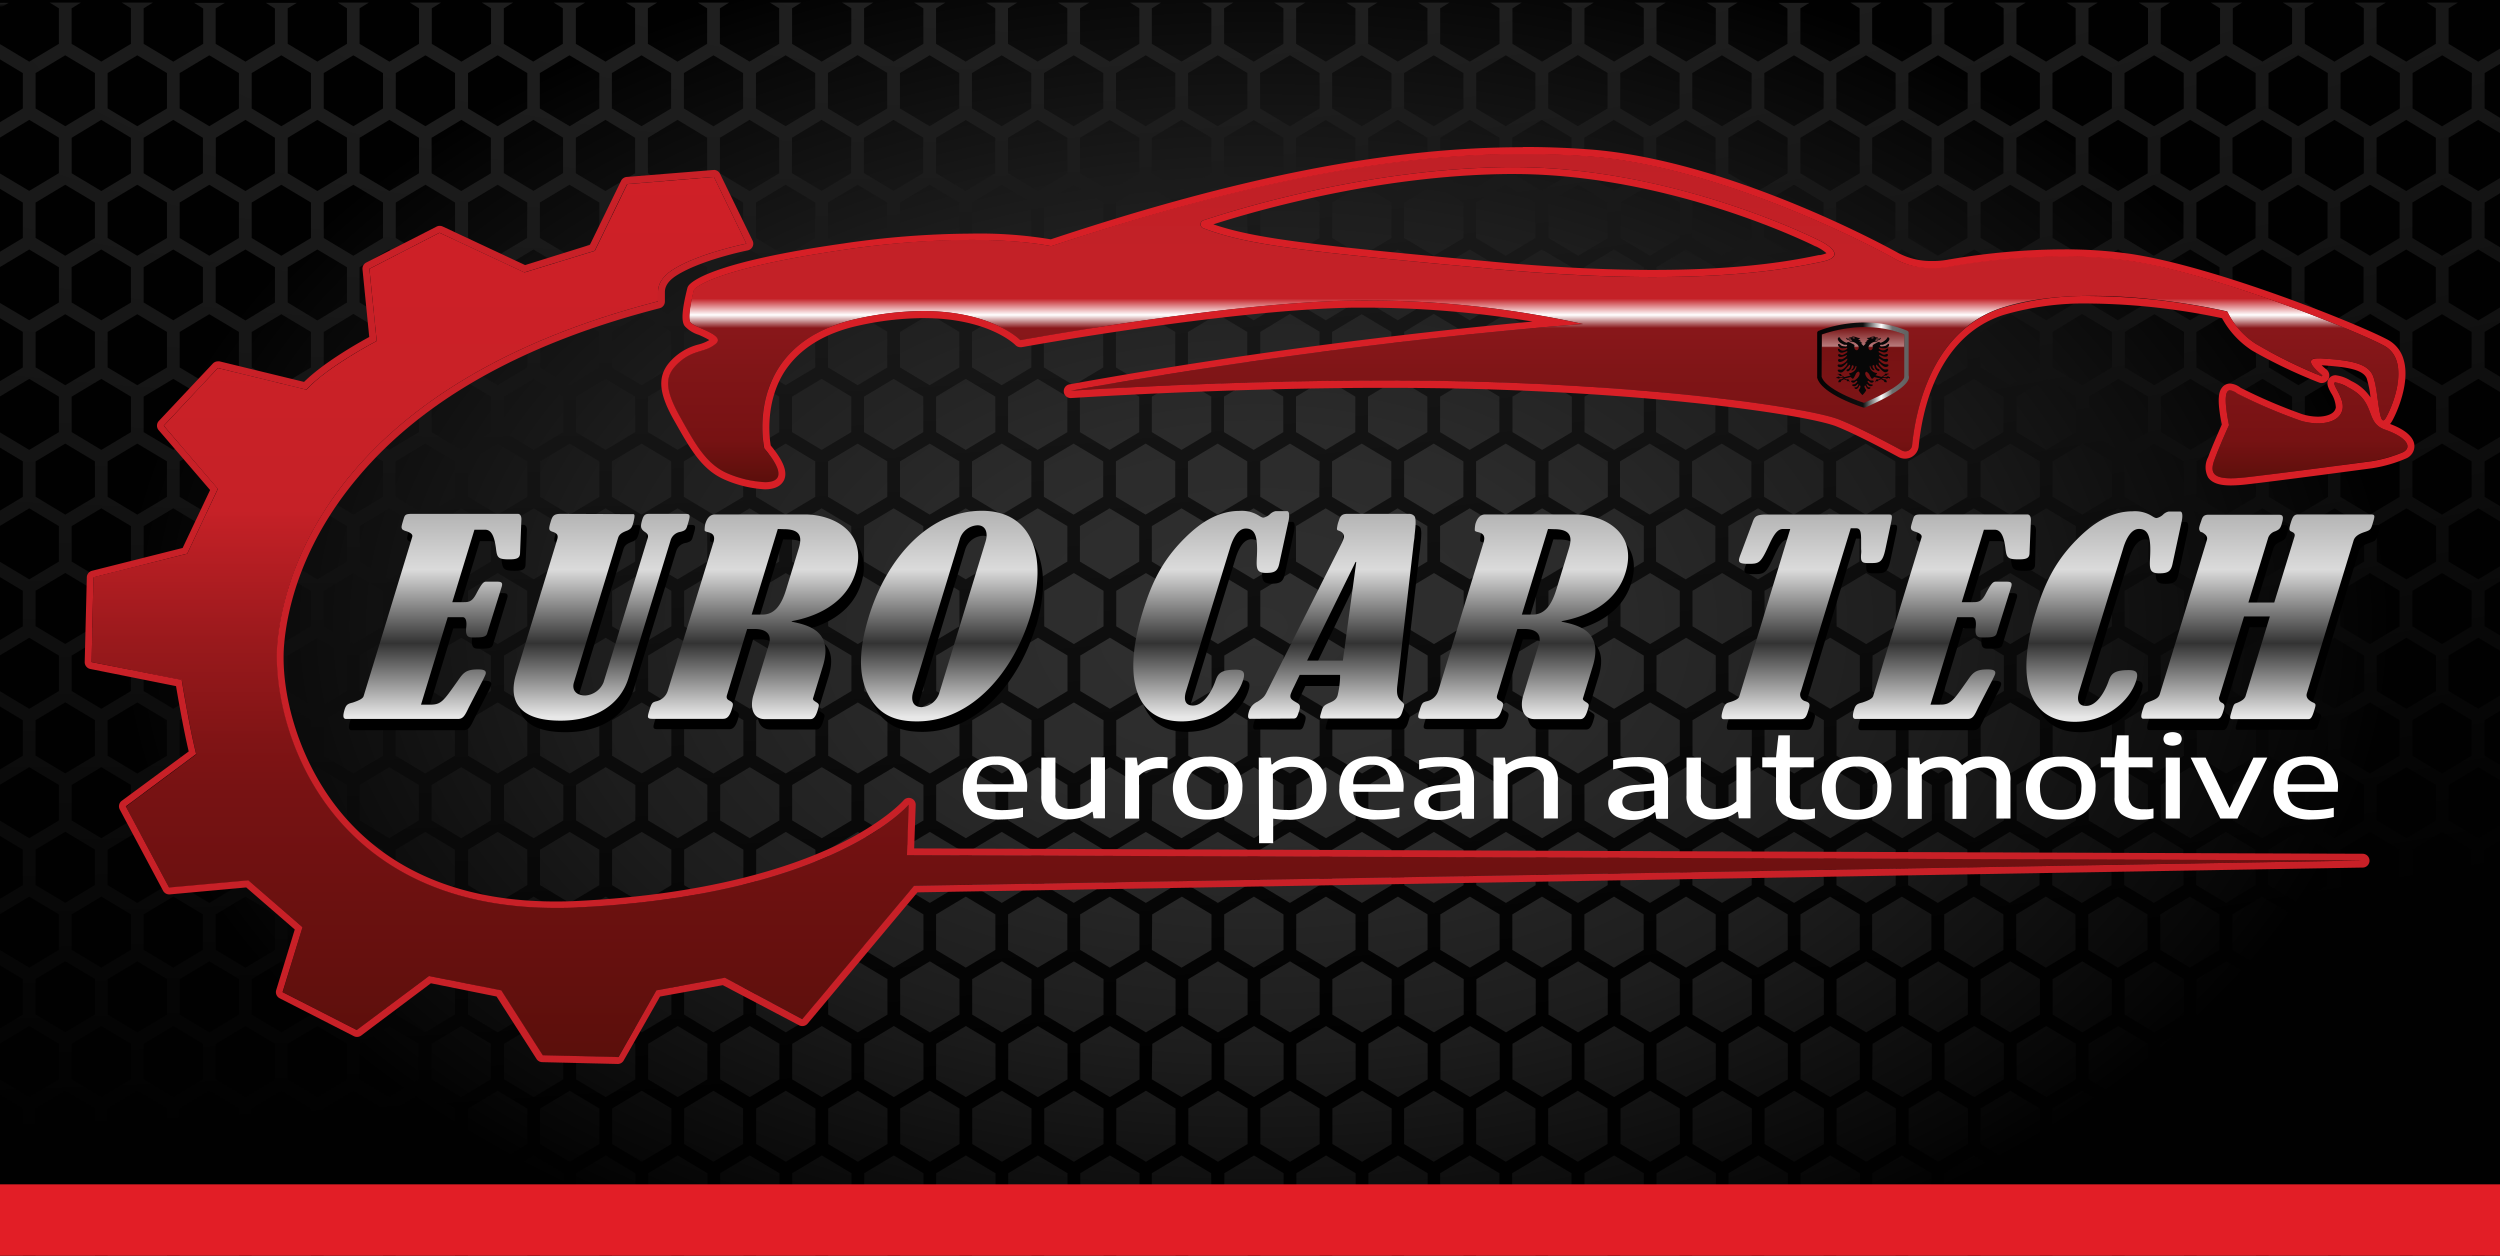 <svg xmlns="http://www.w3.org/2000/svg" xmlns:xlink="http://www.w3.org/1999/xlink" viewBox="0 0 438 220"><rect x="0" y="0" width="438" height="220" fill="#808080" stroke="none"/><defs><style>.a{isolation:isolate;}.b{mix-blend-mode:multiply;fill:url(#a);}.c{fill:url(#b);}.d{fill:url(#c);}.e{fill:url(#d);}.f{fill:#e21e26;}.g{fill:url(#e);}.h{fill:url(#f);}.i{fill:#c82027;}.j{fill:url(#g);}.k{fill:#d71f26;}.l{fill:url(#h);}.m{fill:url(#i);}.n{fill:#070707;}.o{fill:#fff;}</style><radialGradient id="a" cx="230.77" cy="80.2" r="209.78" gradientTransform="translate(0.81 62.41) scale(0.95 0.59)" gradientUnits="userSpaceOnUse"><stop offset="0" stop-color="#303030"/><stop offset="0.28" stop-color="#2b2b2b"/><stop offset="0.6" stop-color="#1d1d1d"/><stop offset="0.95" stop-color="#050505"/><stop offset="1" stop-color="#010101"/></radialGradient><radialGradient id="b" cx="0.79" cy="0.4" r="0.82" gradientTransform="matrix(0.12, 0.98, -3.97, 0.46, 2.3, -0.56)" gradientUnits="userSpaceOnUse"><stop offset="0" stop-color="#242424"/><stop offset="1" stop-color="#010101"/></radialGradient><radialGradient id="c" cx="437.89" cy="0.49" r="0.12" gradientTransform="matrix(0.12, 0.98, -3.97, 0.46, 388.89, -430.65)" xlink:href="#b"/><radialGradient id="d" cx="225.79" cy="-22.64" r="208.21" gradientTransform="matrix(0.12, 0.98, -3.97, 0.46, 109.57, -234.19)" xlink:href="#b"/><linearGradient id="e" x1="238.06" y1="89.49" x2="238.06" y2="126.35" gradientUnits="userSpaceOnUse"><stop offset="0.02" stop-color="#b5b5b5"/><stop offset="0.28" stop-color="#dbdbdb"/><stop offset="0.63" stop-color="#333"/><stop offset="0.98" stop-color="#e8e8e8"/></linearGradient><linearGradient id="f" x1="214.98" y1="30.99" x2="214.98" y2="185.2" gradientUnits="userSpaceOnUse"><stop offset="0" stop-color="#cf2027"/><stop offset="0.38" stop-color="#c62127"/><stop offset="0.39" stop-color="#c22026"/><stop offset="0.53" stop-color="#99191c"/><stop offset="0.64" stop-color="#801415"/><stop offset="0.7" stop-color="#771213"/><stop offset="1" stop-color="#5b0f0b"/></linearGradient><linearGradient id="g" x1="269.42" y1="27" x2="269.42" y2="84.51" gradientUnits="userSpaceOnUse"><stop offset="0" stop-color="#c02026"/><stop offset="0.44" stop-color="#c42127"/><stop offset="0.49" stop-color="#fff"/><stop offset="0.53" stop-color="#89171a"/><stop offset="0.66" stop-color="#801517"/><stop offset="0.87" stop-color="#771213"/><stop offset="1" stop-color="#5b0f0b"/></linearGradient><linearGradient id="h" x1="326.39" y1="57.32" x2="326.39" y2="70.59" gradientUnits="userSpaceOnUse"><stop offset="0" stop-color="#771213"/><stop offset="0.25" stop-color="#b77a7b"/><stop offset="0.27" stop-color="#771213"/><stop offset="1" stop-color="#7d1416"/></linearGradient><linearGradient id="i" x1="334.42" y1="63.95" x2="318.36" y2="63.95" gradientUnits="userSpaceOnUse"><stop offset="0" stop-color="#616161"/><stop offset="0.13" stop-color="#6a6a6a"/><stop offset="0.18" stop-color="#707070"/><stop offset="0.3" stop-color="#fff"/><stop offset="0.5" stop-color="#0f0f0f"/><stop offset="1" stop-color="#030303"/></linearGradient></defs><title>logo</title><g class="a"><rect class="b" width="438" height="220"/><polygon class="c" points="0 0.5 0 1.42 1.54 0.5 0 0.5"/><polygon class="d" points="437.77 0.5 438 0.64 438 0.5 437.77 0.5"/><path class="e" d="M429,7.68V1.46l1.6-1h-5.45l1.61,1V7.68l-5.19,3.12-5.19-3.12V1.46l1.6-1h-5.45l1.61,1V7.68L409,10.8l-5.19-3.12V1.46l1.61-1h-5.46l1.61,1V7.68l-5.19,3.11-5.19-3.11V1.46l1.61-1h-5.46l1.61,1V7.68l-5.19,3.12-5.19-3.12V1.46l1.61-1h-5.46l1.61,1V7.68l-5.19,3.12L365.9,7.68V1.46l1.61-1h-5.46l1.61,1V7.68l-5.19,3.12-5.19-3.12V1.46l1.61-1h-5.45l1.6,1V7.68l-5.19,3.12-5.19-3.12V1.46l1.61-1h-5.45l1.6,1V7.68l-5.19,3.12L328,7.68V1.46l1.61-1H324.2l1.61,1V7.68l-5.19,3.11-5.19-3.11V1.46L317,.5h-5.45l1.61,1V7.68L308,10.79,302.8,7.68V1.46l1.61-1H299l1.61,1V7.68l-5.2,3.12-5.19-3.12V1.46l1.61-1h-5.45l1.61,1V7.68l-5.2,3.11-5.19-3.11V1.46l1.61-1h-5.45l1.61,1V7.68l-5.2,3.12-5.19-3.12V1.46l1.61-1H261.1l1.61,1V7.68l-5.2,3.12-5.19-3.12V1.46l1.61-1h-5.45l1.61,1V7.68l-5.2,3.11L239.7,7.68V1.46l1.61-1h-5.45l1.61,1V7.68l-5.19,3.12-5.2-3.12V1.46l1.61-1h-5.45l1.61,1V7.68l-5.19,3.12-5.2-3.12V1.46l1.61-1h-5.45l1.61,1V7.68L207,10.79l-5.2-3.11V1.46l1.61-1H198l1.61,1V7.68l-5.19,3.12-5.2-3.12V1.46l1.61-1h-5.45l1.61,1V7.68l-5.19,3.11-5.2-3.11V1.46l1.61-1h-5.45l1.61,1V7.68l-5.19,3.12L164,7.68V1.46l1.61-1h-5.45l1.61,1V7.68l-5.19,3.11-5.19-3.11V1.46l1.6-1h-5.45l1.61,1V7.68l-5.19,3.12-5.19-3.12V1.46l1.6-1H134.9l1.61,1V7.68l-5.19,3.11-5.19-3.11V1.46l1.6-1h-5.45l1.61,1V7.68L118.7,10.8l-5.19-3.12V1.46l1.61-1h-5.46l1.61,1V7.68l-5.19,3.12-5.19-3.12V1.46l1.61-1H97l1.61,1V7.68l-5.19,3.11L88.27,7.68V1.46l1.61-1H84.42l1.61,1V7.68L80.84,10.8,75.65,7.68V1.46l1.61-1H71.8l1.61,1V7.68L68.22,10.8,63,7.68V1.46l1.61-1H59.19l1.6,1V7.68L55.6,10.79,50.41,7.68V1.46L52,.5H46.57l1.6,1V7.68L43,10.8,37.79,7.68V1.46L39.4.5H34l1.6,1V7.68L30.36,10.8,25.17,7.68V1.46l1.61-1H21.33l1.61,1V7.68l-5.19,3.11L12.55,7.68V1.46l1.61-1H8.71l1.61,1V7.68L5.12,10.8,0,7.73V10.4l4,2.4V19l-4,2.4V24.1L5.12,21l5.2,3.11v6.22l-5.2,3.11L0,30.4v2.68l4,2.4V41.7L0,44.1v2.68l5.12-3.07,5.2,3.11V53l-5.2,3.11L0,53.08v2.67l4,2.4v6.23L0,66.77v2.68l5.12-3.07,5.2,3.11v6.22l-5.2,3.11L0,75.76v2.67l4,2.4v6.22l-4,2.4v2.68l5.12-3.07,5.2,3.11v6.22l-5.2,3.11L0,98.43v2.68l4,2.4v6.22l-4,2.4v2.67l5.12-3.06,5.2,3.11v6.22l-5.2,3.11L0,121.11v2.67l4,2.4v6.22l-4,2.4v2.68l5.12-3.07,5.2,3.11v6.22l-5.2,3.11L0,143.78v2.68l4,2.4v6.22l-4,2.4v2.68l5.12-3.07,5.2,3.11v6.22l-5.2,3.11L0,166.46v2.68l4,2.4v6.22l-4,2.4v2.67l5.12-3.07,5.2,3.11v6.23l-5.2,3.11L0,189.14v2.67l4,2.4v6.22l-4,2.4v2.68l5.12-3.07,5.2,3.11v6.22l-5.2,3.11L0,211.81v2.68l4,2.4V220H6.24v-3.11l5.19-3.11,5.2,3.11V220h2.23v-3.11l5.19-3.11,5.2,3.11V220h2.23v-3.11l5.19-3.11,5.19,3.11V220H44.1v-3.11l5.19-3.11,5.19,3.11V220h2.24v-3.11l5.19-3.11,5.19,3.11V220h2.24v-3.11l5.19-3.11,5.19,3.11V220H82v-3.11l5.19-3.11,5.19,3.11V220h2.24v-3.11l5.19-3.11,5.19,3.11V220h2.24v-3.11l5.19-3.11,5.19,3.11V220h2.24v-3.11l5.19-3.11,5.19,3.11V220h2.24v-3.11l5.19-3.11,5.19,3.11V220h2.24v-3.11l5.19-3.11,5.19,3.11V220h2.23v-3.11l5.2-3.11,5.19,3.11V220h2.23v-3.11l5.2-3.11,5.19,3.11V220h2.23v-3.11l5.2-3.11,5.19,3.11V220h2.23v-3.11l5.2-3.11,5.19,3.11V220h2.23v-3.11l5.2-3.11,5.19,3.11V220h2.23v-3.11l5.2-3.11,5.19,3.11V220h2.23v-3.11l5.2-3.11,5.19,3.11V220H246v-3.11l5.19-3.11,5.2,3.11V220h2.23v-3.11l5.19-3.11,5.2,3.11V220h2.23v-3.11l5.19-3.11,5.2,3.11V220h2.23v-3.11l5.19-3.11,5.2,3.11V220h2.23v-3.11l5.19-3.11,5.2,3.11V220h2.23v-3.11l5.19-3.11,5.2,3.11V220h2.23v-3.11l5.19-3.11,5.19,3.11V220h2.24v-3.11l5.19-3.11,5.19,3.11V220H347v-3.11l5.19-3.11,5.19,3.11V220h2.24v-3.11l5.19-3.11,5.19,3.11V220h2.24v-3.11l5.19-3.11,5.19,3.11V220h2.24v-3.11l5.19-3.11,5.19,3.11V220h2.24v-3.11l5.19-3.11,5.19,3.11V220h2.24v-3.11l5.19-3.11,5.19,3.11V220h2.24v-3.11l5.19-3.11,5.19,3.11V220h2.24v-3.11l2.69-1.61V212.6l-3.81,2.28L429,211.77v-6.22l5.19-3.11,3.81,2.28v-2.67l-2.69-1.62v-6.22L438,192.6v-2.68l-3.81,2.29L429,189.1v-6.23l5.19-3.11,3.81,2.29v-2.68l-2.69-1.61v-6.22l2.69-1.62v-2.67l-3.81,2.28L429,166.42V160.2l5.19-3.11,3.81,2.28V156.7l-2.69-1.62v-6.22l2.69-1.61v-2.68l-3.81,2.28L429,143.74v-6.22l5.19-3.11,3.81,2.28V134l-2.69-1.61v-6.23l2.69-1.61v-2.68l-3.81,2.29L429,121.07v-6.22l5.19-3.12L438,114v-2.68l-2.69-1.61v-6.22l2.69-1.62V99.22l-3.81,2.28L429,98.39V92.17l5.19-3.11L438,91.34V88.67l-2.69-1.62V80.83L438,79.22V76.54l-3.81,2.28L429,75.71V69.49l5.19-3.11L438,68.67V66l-2.69-1.61V58.15L438,56.54V53.86l-3.81,2.29L429,53V46.82l5.19-3.11L438,46V43.31l-2.69-1.61V35.48L438,33.86V31.19l-3.81,2.28L429,30.36V24.14L434.19,21,438,23.31V20.64L435.31,19V12.8L438,11.19V8.51l-3.81,2.29Zm-2.24,16.46v6.22l-5.19,3.11-5.19-3.11V24.14L421.57,21Zm-389,90.71L43,111.73l5.19,3.12v6.22L43,124.18l-5.19-3.11Zm-1.12-2-5.19-3.11v-6.22l5.19-3.11,5.19,3.11v6.22Zm7.43-3.11v-6.22l5.19-3.11,5.19,3.11v6.22l-5.19,3.11Zm6.31,5.12,5.19-3.11,5.19,3.11v6.22l-5.19,3.11-5.19-3.11Zm6.31-5.12v-6.22l5.19-3.11,5.19,3.11v6.22l-5.19,3.11ZM63,114.85l5.19-3.12,5.19,3.12v6.22l-5.19,3.11L63,121.07Zm6.31-5.12v-6.22l5.19-3.11,5.19,3.11v6.22l-5.19,3.11Zm6.31,5.12,5.19-3.12L86,114.85v6.22l-5.19,3.11-5.19-3.11ZM82,109.73v-6.22l5.19-3.11,5.19,3.11v6.22l-5.19,3.11Zm6.31,5.12,5.19-3.12,5.19,3.12v6.22l-5.19,3.11-5.19-3.11Zm6.31-5.12v-6.22l5.19-3.11,5.19,3.11v6.22l-5.19,3.11Zm6.31,5.12,5.19-3.11,5.19,3.11v6.22l-5.19,3.11-5.19-3.11Zm6.31-5.12v-6.22l5.19-3.11,5.19,3.11v6.22l-5.19,3.11Zm6.31,5.12,5.19-3.12,5.19,3.12v6.22l-5.19,3.11-5.19-3.11Zm6.31-5.12v-6.22L125,100.4l5.19,3.11v6.22L125,112.84Zm6.31,5.12,5.19-3.12,5.19,3.12v6.22l-5.19,3.11-5.19-3.11Zm6.31-5.12v-6.22l5.19-3.11,5.19,3.11v6.22l-5.19,3.11Zm6.31,5.12,5.19-3.11,5.19,3.11v6.22l-5.19,3.11-5.19-3.11Zm6.31-5.12v-6.22l5.19-3.11,5.19,3.11v6.22l-5.19,3.11Zm6.31,5.12,5.19-3.12,5.19,3.12v6.22l-5.19,3.11-5.19-3.11Zm6.3-5.12v-6.22l5.2-3.11,5.19,3.11v6.22l-5.19,3.11Zm6.31,5.12,5.2-3.12,5.19,3.12v6.22l-5.19,3.11-5.2-3.11Zm6.31-5.12v-6.22l5.2-3.11,5.19,3.11v6.22l-5.19,3.11Zm6.31,5.12,5.2-3.12,5.19,3.12v6.22l-5.19,3.11-5.2-3.11Zm6.31-5.12v-6.22l5.2-3.11,5.19,3.11v6.22l-5.19,3.11Zm6.31,5.12,5.2-3.12,5.19,3.12v6.22l-5.19,3.11-5.2-3.11Zm6.31-5.12v-6.22l5.2-3.11,5.19,3.11v6.22l-5.19,3.11Zm6.31,5.12,5.2-3.12,5.19,3.12v6.22L207,124.18l-5.2-3.11Zm6.31-5.12v-6.22l5.2-3.11,5.19,3.11v6.22l-5.19,3.11Zm6.31,5.12,5.2-3.11,5.19,3.11v6.22l-5.19,3.11-5.2-3.11Zm6.31-5.12v-6.22l5.2-3.11,5.19,3.11v6.22L226,112.84Zm6.31,5.12,5.2-3.11,5.19,3.11v6.22l-5.19,3.11-5.2-3.11Zm6.31-5.12v-6.22l5.2-3.11,5.19,3.11v6.22l-5.19,3.11Zm6.31,5.12,5.19-3.12,5.2,3.12v6.22l-5.2,3.11-5.19-3.11Zm6.31-5.12v-6.22l5.19-3.11,5.2,3.11v6.22l-5.2,3.11Zm6.31,5.12,5.19-3.12,5.2,3.12v6.22l-5.2,3.11-5.19-3.11Zm6.31-5.12v-6.22l5.19-3.11,5.2,3.11v6.22l-5.2,3.11Zm6.31,5.12,5.19-3.11,5.2,3.11v6.22l-5.2,3.11-5.19-3.11Zm6.31-5.12v-6.22l5.19-3.11,5.2,3.11v6.22l-5.2,3.11Zm6.31,5.12,5.19-3.11,5.2,3.11v6.22l-5.2,3.11-5.19-3.11Zm6.31-5.12v-6.22l5.19-3.11,5.2,3.11v6.22l-5.2,3.11Zm6.31,5.12,5.19-3.11,5.2,3.11v6.22l-5.2,3.11-5.19-3.11Zm6.31-5.12v-6.22l5.19-3.11,5.2,3.11v6.22l-5.2,3.11Zm6.31,5.12,5.19-3.12,5.2,3.12v6.22l-5.2,3.11-5.19-3.11Zm6.31-5.12v-6.22l5.19-3.11,5.2,3.11v6.22l-5.2,3.11Zm6.31,5.12,5.19-3.12,5.2,3.12v6.22l-5.19,3.11-5.19-3.11Zm6.31-5.12v-6.22l5.19-3.11,5.19,3.11v6.22l-5.19,3.11Zm6.31,5.12,5.19-3.11,5.19,3.11v6.22l-5.19,3.11L328,121.07Zm6.31-5.12v-6.22l5.19-3.11,5.19,3.11v6.22l-5.19,3.11Zm6.31,5.12,5.19-3.12,5.19,3.12v6.22l-5.19,3.11-5.19-3.11Zm6.31-5.12v-6.22l5.19-3.11,5.19,3.11v6.22l-5.19,3.11Zm6.31,5.12,5.19-3.11,5.19,3.11v6.22l-5.19,3.11-5.19-3.11Zm6.31-5.12v-6.22l5.19-3.11,5.19,3.11v6.22l-5.19,3.11Zm6.31,5.12,5.19-3.12,5.19,3.12v6.22l-5.19,3.11-5.19-3.11Zm6.31-5.12v-6.22l5.19-3.11,5.19,3.11v6.22l-5.19,3.11Zm6.31,5.12,5.19-3.12,5.19,3.12v6.22l-5.19,3.11-5.19-3.11Zm6.31-5.12v-6.22L390,100.4l5.19,3.11v6.22L390,112.84Zm6.31,5.12,5.19-3.11,5.19,3.11v6.22l-5.19,3.11-5.19-3.11Zm6.31-5.12v-6.22l5.19-3.11,5.19,3.11v6.22l-5.19,3.11Zm0-22.68V80.83l5.19-3.11,5.19,3.11v6.22l-5.19,3.11Zm4.07,5.12v6.22l-5.19,3.11-5.19-3.11V92.17l5.19-3.11Zm-6.31-5.12L390,90.16l-5.19-3.11V80.83L390,77.72l5.19,3.11Zm-6.31,5.12v6.22l-5.19,3.11-5.19-3.11V92.17l5.19-3.11Zm-6.31-5.12-5.19,3.11-5.19-3.11V80.83l5.19-3.11,5.19,3.11Zm-6.31,5.12v6.22l-5.19,3.11-5.19-3.11V92.17l5.19-3.11ZM370,87.05l-5.19,3.11-5.19-3.11V80.83l5.19-3.11L370,80.83Zm-6.31,5.12v6.22l-5.19,3.11-5.19-3.11V92.17l5.19-3.11Zm-6.31-5.12-5.19,3.11L347,87.05V80.83l5.19-3.11,5.19,3.11ZM351,92.17v6.22l-5.19,3.11-5.19-3.11V92.17l5.19-3.11Zm-6.31-5.12-5.19,3.11-5.19-3.11V80.83l5.19-3.11,5.19,3.11Zm-6.31,5.12v6.22l-5.19,3.11L328,98.39V92.17l5.19-3.11Zm-6.31-5.12-5.19,3.11-5.19-3.11V80.83l5.19-3.11,5.19,3.11Zm-6.3,5.12v6.22l-5.19,3.11-5.19-3.11V92.17l5.19-3.11Zm-6.31-5.12-5.2,3.11-5.19-3.11V80.83l5.19-3.11,5.2,3.11Zm-6.31,5.12v6.22L308,101.5l-5.19-3.11V92.17L308,89.06Zm-6.31-5.12-5.2,3.11-5.19-3.11V80.83l5.19-3.11,5.2,3.11Zm-6.31,5.12v6.22l-5.2,3.11-5.19-3.11V92.17l5.19-3.11Zm-6.31-5.12-5.2,3.11-5.19-3.11V80.83l5.19-3.11,5.2,3.11ZM288,92.17v6.22l-5.2,3.11-5.19-3.11V92.17l5.19-3.11Zm-6.31-5.12-5.2,3.11-5.19-3.11V80.83l5.19-3.11,5.2,3.11Zm-6.31,5.12v6.22l-5.2,3.11-5.19-3.11V92.17l5.19-3.11ZM269,87.05l-5.2,3.11-5.19-3.11V80.83l5.19-3.11,5.2,3.11Zm-6.31,5.12v6.22l-5.2,3.11-5.19-3.11V92.17l5.19-3.11Zm-6.31-5.12-5.2,3.11L246,87.05V80.83l5.19-3.11,5.2,3.11Zm-6.31,5.12v6.22l-5.2,3.11-5.19-3.11V92.17l5.19-3.11Zm-6.31-5.12-5.19,3.11-5.2-3.11V80.83l5.2-3.11,5.19,3.11Zm-6.31,5.12v6.22l-5.19,3.11-5.2-3.11V92.17l5.2-3.11Zm-6.31-5.12L226,90.16l-5.2-3.11V80.83l5.2-3.11,5.19,3.11Zm-6.31,5.12v6.22l-5.19,3.11-5.2-3.11V92.17l5.2-3.11Zm-6.31-5.12-5.19,3.11-5.2-3.11V80.83l5.2-3.11,5.19,3.11Zm-6.31,5.12v6.22L207,101.5l-5.2-3.11V92.17l5.2-3.11Zm-6.31-5.12-5.19,3.11-5.2-3.11V80.83l5.2-3.11,5.19,3.11Zm-6.31,5.12v6.22l-5.19,3.11-5.2-3.11V92.17l5.2-3.11Zm-6.31-5.12-5.19,3.11-5.2-3.11V80.83l5.2-3.11,5.19,3.11ZM187,92.17v6.22l-5.19,3.11-5.2-3.11V92.17l5.2-3.11Zm-6.31-5.12-5.19,3.11-5.2-3.11V80.83l5.2-3.11,5.19,3.11Zm-6.31,5.12v6.22l-5.19,3.11L164,98.39V92.17l5.2-3.11Zm-6.31-5.12-5.19,3.11-5.2-3.11V80.83l5.2-3.11,5.19,3.11Zm-6.31,5.12v6.22l-5.19,3.11-5.19-3.11V92.17l5.19-3.11Zm-6.31-5.12-5.19,3.11-5.19-3.11V80.83l5.19-3.11,5.19,3.11Zm-6.31,5.12v6.22l-5.19,3.11-5.19-3.11V92.17l5.19-3.11Zm-6.31-5.12-5.19,3.11-5.19-3.11V80.83l5.19-3.11,5.19,3.11Zm-6.31,5.12v6.22l-5.19,3.11-5.19-3.11V92.17l5.19-3.11Zm-6.31-5.12L125,90.16l-5.19-3.11V80.83L125,77.72l5.19,3.11Zm-6.31,5.12v6.22l-5.19,3.11-5.19-3.11V92.17l5.19-3.11Zm-6.31-5.12-5.19,3.11-5.19-3.11V80.83l5.19-3.11,5.19,3.11Zm-6.31,5.12v6.22l-5.19,3.11-5.19-3.11V92.17l5.19-3.11ZM105,87.05l-5.19,3.11-5.19-3.11V80.83l5.19-3.11L105,80.83Zm-6.31,5.12v6.22l-5.19,3.11-5.19-3.11V92.17l5.19-3.11Zm-6.31-5.12-5.19,3.11L82,87.05V80.83l5.19-3.11,5.19,3.11ZM86,92.17v6.22l-5.19,3.11-5.19-3.11V92.17l5.19-3.11Zm-6.31-5.12-5.19,3.11-5.19-3.11V80.83l5.19-3.11,5.19,3.11Zm-6.31,5.12v6.22l-5.19,3.11L63,98.39V92.17l5.19-3.11ZM67.1,87.05l-5.19,3.11-5.19-3.11V80.83l5.19-3.11,5.19,3.11Zm-6.31,5.12v6.22L55.6,101.5l-5.19-3.11V92.17l5.19-3.11Zm-6.31-5.12-5.19,3.11L44.1,87.05V80.83l5.19-3.11,5.19,3.11Zm-6.31,5.12v6.22L43,101.5l-5.19-3.11V92.17L43,89.06Zm-6.31-5.12-5.19,3.11-5.19-3.11V80.83l5.19-3.11,5.19,3.11Zm-6.31,5.12v6.22l-5.19,3.11-5.19-3.11V92.17l5.19-3.11Zm0,22.68v6.22l-5.19,3.11-5.19-3.11v-6.22l5.19-3.12Zm0,22.67v6.22l-5.19,3.11-5.19-3.11v-6.22l5.19-3.11Zm-4.07-5.11v-6.23l5.19-3.11,5.19,3.11v6.22l-5.19,3.12Zm6.31,5.11L43,134.41l5.19,3.11v6.22L43,146.85l-5.19-3.11Zm6.31-5.12v-6.22l5.19-3.11,5.19,3.11v6.23l-5.19,3.11Zm6.31,5.12,5.19-3.11,5.19,3.11v6.22l-5.19,3.11-5.19-3.11Zm6.31-5.11v-6.23l5.19-3.11,5.19,3.11v6.23l-5.19,3.1ZM63,137.52l5.19-3.11,5.19,3.11v6.22l-5.19,3.11L63,143.74Zm6.31-5.11v-6.23l5.19-3.11,5.19,3.11v6.22l-5.19,3.11Zm6.31,5.11,5.19-3.11L86,137.52v6.22l-5.19,3.11-5.19-3.11ZM82,132.4v-6.22l5.19-3.11,5.19,3.11v6.23l-5.19,3.11Zm6.31,5.12,5.19-3.11,5.19,3.11v6.22l-5.19,3.11-5.19-3.11Zm6.31-5.11v-6.23l5.19-3.11,5.19,3.11v6.22l-5.19,3.12Zm6.31,5.11,5.19-3.11,5.19,3.11v6.22l-5.19,3.11-5.19-3.11Zm6.31-5.11v-6.23l5.19-3.11,5.19,3.11v6.23l-5.19,3.1Zm6.31,5.11,5.19-3.11,5.19,3.11v6.22l-5.19,3.11-5.19-3.11Zm6.31-5.11v-6.23l5.19-3.11,5.19,3.11v6.23L125,135.52Zm6.31,5.11,5.19-3.11,5.19,3.11v6.22l-5.19,3.11-5.19-3.11Zm6.31-5.11v-6.23l5.19-3.11,5.19,3.11v6.22l-5.19,3.12Zm6.31,5.11,5.19-3.11,5.19,3.11v6.22l-5.19,3.11-5.19-3.11Zm6.31-5.11v-6.23l5.19-3.11,5.19,3.11v6.23l-5.19,3.1Zm6.31,5.11,5.19-3.11,5.19,3.11v6.22l-5.19,3.11-5.19-3.11Zm6.3-5.11v-6.23l5.2-3.11,5.19,3.11v6.22l-5.19,3.12Zm6.31,5.11,5.2-3.11,5.19,3.11v6.22l-5.19,3.11-5.2-3.11Zm6.31-5.11v-6.23l5.2-3.11,5.19,3.11v6.22l-5.19,3.11Zm6.31,5.11,5.2-3.11,5.19,3.11v6.22l-5.19,3.11-5.2-3.11Zm6.31-5.11v-6.23l5.2-3.11,5.19,3.11v6.22l-5.19,3.11Zm6.31,5.11,5.2-3.11,5.19,3.11v6.22l-5.19,3.11-5.2-3.11Zm6.31-5.11v-6.23l5.2-3.11,5.19,3.11v6.23l-5.19,3.11Zm6.31,5.11,5.2-3.11,5.19,3.11v6.22L207,146.85l-5.2-3.11Zm6.31-5.11v-6.23l5.2-3.11,5.19,3.11v6.23l-5.19,3.1Zm6.31,5.11,5.2-3.11,5.19,3.11v6.22l-5.19,3.11-5.2-3.11Zm6.31-5.11v-6.23l5.2-3.11,5.19,3.11v6.22L226,135.51Zm6.31,5.11,5.2-3.11,5.19,3.11v6.22l-5.19,3.11-5.2-3.11Zm6.31-5.11v-6.23l5.2-3.11,5.19,3.11v6.22l-5.19,3.12Zm6.31,5.11,5.19-3.11,5.2,3.11v6.22l-5.2,3.11-5.19-3.11Zm6.31-5.11v-6.23l5.19-3.11,5.2,3.11v6.22l-5.2,3.12Zm6.31,5.11,5.19-3.11,5.2,3.11v6.22l-5.2,3.11-5.19-3.11Zm6.31-5.11v-6.23l5.19-3.11,5.2,3.11v6.22l-5.2,3.12Zm6.31,5.11,5.19-3.11,5.2,3.11v6.22l-5.2,3.11-5.19-3.11Zm6.31-5.12v-6.22l5.19-3.11,5.2,3.11v6.23l-5.2,3.11Zm6.31,5.12,5.19-3.11,5.2,3.11v6.22l-5.2,3.11-5.19-3.11Zm6.31-5.11v-6.23l5.19-3.11,5.2,3.11v6.22l-5.2,3.11Zm6.31,5.11,5.19-3.11,5.2,3.11v6.22l-5.2,3.11-5.19-3.11Zm6.31-5.11v-6.23l5.19-3.11,5.2,3.11v6.22l-5.2,3.11Zm6.31,5.11,5.19-3.11,5.2,3.11v6.22l-5.2,3.11-5.19-3.11Zm6.31-5.11v-6.23l5.19-3.11,5.2,3.11v6.22l-5.2,3.12Zm6.31,5.11,5.19-3.11,5.2,3.11v6.22l-5.19,3.11-5.19-3.11Zm6.31-5.11v-6.23l5.19-3.11,5.19,3.11v6.22l-5.19,3.12Zm6.31,5.11,5.19-3.11,5.19,3.11v6.22l-5.19,3.11L328,143.74Zm6.31-5.11v-6.23l5.19-3.11,5.19,3.11v6.23l-5.19,3.11Zm6.31,5.11,5.19-3.11,5.19,3.11v6.22l-5.19,3.11-5.19-3.11Zm6.31-5.11v-6.23l5.19-3.11,5.19,3.11v6.23l-5.19,3.1Zm6.31,5.11,5.19-3.11,5.19,3.11v6.22l-5.19,3.11-5.19-3.11Zm6.31-5.11v-6.23l5.19-3.11,5.19,3.11v6.22l-5.19,3.11Zm6.31,5.11,5.19-3.11,5.19,3.11v6.22l-5.19,3.11-5.19-3.11Zm6.31-5.11v-6.23l5.19-3.11,5.19,3.11v6.23l-5.19,3.11Zm6.31,5.11,5.19-3.11,5.19,3.11v6.22l-5.19,3.11-5.19-3.11Zm6.31-5.11v-6.23l5.19-3.11,5.19,3.11v6.23L390,135.52Zm6.31,5.11,5.19-3.11,5.19,3.11v6.22l-5.19,3.11-5.19-3.11Zm6.31-5.11v-6.23l5.19-3.11,5.19,3.11v6.22l-5.19,3.11Zm6.31,5.11,5.19-3.11,5.19,3.11v6.22L409,146.85l-5.19-3.11ZM409,124.18l-5.19-3.11v-6.22l5.19-3.11,5.19,3.11v6.22Zm-5.19-25.79V92.17L409,89.06l5.19,3.11v6.22L409,101.5Zm0-22.68V69.49L409,66.38l5.19,3.11v6.22L409,78.82Zm4.07-11.33-5.19,3.11-5.19-3.11V58.15L402.64,55l5.19,3.11Zm-6.31,5.11v6.22l-5.19,3.11-5.19-3.11V69.49l5.19-3.11Zm-6.31-5.11L390,67.49l-5.19-3.11V58.16L390,55.05l5.19,3.1Zm-6.31,5.11v6.22l-5.19,3.11-5.19-3.11V69.49l5.19-3.11Zm-6.31-5.11-5.19,3.11-5.19-3.11V58.16l5.19-3.11,5.19,3.1Zm-6.31,5.11v6.22l-5.19,3.11-5.19-3.11V69.49l5.19-3.11ZM370,64.38l-5.19,3.11-5.19-3.11V58.15L364.78,55,370,58.15Zm-6.31,5.11v6.22l-5.19,3.11-5.19-3.11V69.49l5.19-3.11Zm-6.31-5.11-5.19,3.11L347,64.38V58.16L352.16,55l5.19,3.11ZM351,69.49v6.22l-5.19,3.11-5.19-3.11V69.49l5.19-3.11Zm-6.31-5.11-5.19,3.11-5.19-3.11V58.15l5.19-3.1,5.19,3.1Zm-6.31,5.11v6.22l-5.19,3.11L328,75.71V69.49l5.19-3.11Zm-6.31-5.11-5.19,3.11-5.19-3.11V58.15L326.92,55l5.19,3.11Zm-6.31,5.11v6.22l-5.19,3.11-5.19-3.11V69.49l5.19-3.11Zm-6.3-5.11-5.2,3.11-5.19-3.11V58.16l5.19-3.11,5.2,3.1Zm-6.31,5.11v6.22L308,78.82l-5.19-3.11V69.49L308,66.38Zm-6.31-5.11-5.2,3.11-5.19-3.11V58.15L301.68,55l5.2,3.11Zm-6.31,5.11v6.22l-5.2,3.11-5.19-3.11V69.49l5.19-3.11Zm-6.31-5.11-5.2,3.11-5.19-3.11V58.16L289.06,55l5.2,3.11ZM288,69.49v6.22l-5.2,3.11-5.19-3.11V69.49l5.19-3.11Zm-6.31-5.11-5.2,3.11-5.19-3.11V58.16L276.44,55l5.2,3.11Zm-6.31,5.11v6.22l-5.2,3.11-5.19-3.11V69.49l5.19-3.11ZM269,64.38l-5.2,3.11-5.19-3.11V58.15L263.82,55l5.2,3.11Zm-6.31,5.11v6.22l-5.2,3.11-5.19-3.11V69.49l5.19-3.11Zm-6.31-5.11-5.2,3.11L246,64.38V58.15L251.2,55l5.2,3.11Zm-6.31,5.11v6.22l-5.2,3.11-5.19-3.11V69.49l5.19-3.11Zm-6.31-5.11-5.19,3.11-5.2-3.11V58.16l5.2-3.11,5.19,3.1Zm-6.31,5.11v6.22l-5.19,3.11-5.2-3.11V69.49l5.2-3.11Zm-6.31-5.11L226,67.49l-5.2-3.11V58.15L226,55l5.19,3.11Zm-6.31,5.11v6.22l-5.19,3.11-5.2-3.11V69.49l5.2-3.11Zm-6.31-5.11-5.19,3.11-5.2-3.11V58.16l5.2-3.12,5.19,3.11Zm-6.31,5.11v6.22L207,78.82l-5.2-3.11V69.49l5.2-3.11Zm-6.31-5.11-5.19,3.11-5.2-3.11V58.15l5.2-3.1,5.19,3.1Zm-6.31,5.11v6.22l-5.19,3.11-5.2-3.11V69.49l5.2-3.11Zm-6.31-5.11-5.19,3.11-5.2-3.11V58.15l5.2-3.11,5.19,3.11ZM187,69.49v6.22l-5.19,3.11-5.2-3.11V69.49l5.2-3.11Zm-6.31-5.11-5.19,3.11-5.2-3.11V58.16l5.2-3.12,5.19,3.11Zm-6.31,5.11v6.22l-5.19,3.11L164,75.71V69.49l5.2-3.11Zm-6.31-5.11-5.19,3.11-5.2-3.11V58.16l5.2-3.11,5.19,3.1Zm-6.31,5.11v6.22l-5.19,3.11-5.19-3.11V69.49l5.19-3.11Zm-6.31-5.11-5.19,3.11-5.19-3.11V58.15L150.25,55l5.19,3.11Zm-6.31,5.11v6.22l-5.19,3.11-5.19-3.11V69.49l5.19-3.11Zm-6.31-5.11-5.19,3.11-5.19-3.11V58.16L137.63,55l5.19,3.11Zm-6.31,5.11v6.22l-5.19,3.11-5.19-3.11V69.49l5.19-3.11Zm-6.31-5.11L125,67.49l-5.19-3.11V58.16L125,55.05l5.19,3.1Zm-6.31,5.11v6.22l-5.19,3.11-5.19-3.11V69.49l5.19-3.11Zm-6.31-5.11-5.19,3.11-5.19-3.11V58.15L112.39,55l5.19,3.11Zm-6.31,5.11v6.22l-5.19,3.11-5.19-3.11V69.49l5.19-3.11ZM105,64.38l-5.19,3.11-5.19-3.11V58.16L99.77,55,105,58.15Zm-6.31,5.11v6.22l-5.19,3.11-5.19-3.11V69.49l5.19-3.11Zm-6.31-5.11-5.19,3.11L82,64.38V58.16l5.19-3.11,5.19,3.1ZM86,69.49v6.22l-5.19,3.11-5.19-3.11V69.49l5.19-3.11Zm-6.31-5.11-5.19,3.11-5.19-3.11V58.15L74.53,55l5.19,3.11Zm-6.31,5.11v6.22l-5.19,3.11L63,75.71V69.49l5.19-3.11ZM67.1,64.38l-5.19,3.11-5.19-3.11V58.16L61.91,55l5.19,3.11Zm-6.31,5.11v6.22L55.6,78.82l-5.19-3.11V69.49l5.19-3.11Zm-6.31-5.11-5.19,3.11L44.1,64.38V58.16l5.19-3.11,5.19,3.1Zm-6.31,5.11v6.22L43,78.82l-5.19-3.11V69.49L43,66.38Zm-6.31-5.11-5.19,3.11-5.19-3.11V58.15l5.19-3.1,5.19,3.1Zm-6.31,5.11v6.22l-5.19,3.11-5.19-3.11V69.49l5.19-3.11Zm-6.3-5.11-5.2,3.11-5.19-3.11V58.16l5.19-3.11,5.2,3.1Zm0,16.45v6.22l-5.2,3.11-5.19-3.11V80.83l5.19-3.11Zm0,22.68v6.22l-5.2,3.11-5.19-3.11v-6.22l5.19-3.11Zm0,22.67v6.22l-5.2,3.12-5.19-3.11v-6.23l5.19-3.11Zm0,22.68v6.22l-5.2,3.11-5.19-3.11v-6.22l5.19-3.11ZM25.17,160.2l5.19-3.11,5.19,3.11v6.22l-5.19,3.11-5.19-3.11Zm6.31-5.12v-6.22l5.19-3.11,5.19,3.11v6.22l-5.19,3.11Zm6.31,5.12L43,157.09l5.19,3.11v6.22L43,169.53l-5.19-3.11Zm6.31-5.12v-6.22l5.19-3.11,5.19,3.11v6.22l-5.19,3.11Zm6.31,5.12,5.19-3.11,5.19,3.11v6.22l-5.19,3.11-5.19-3.11Zm6.31-5.12v-6.22l5.19-3.11,5.19,3.11v6.22l-5.19,3.11ZM63,160.2l5.19-3.11,5.19,3.11v6.22l-5.19,3.11L63,166.42Zm6.31-5.12v-6.22l5.19-3.11,5.19,3.11v6.22l-5.19,3.11Zm6.31,5.12,5.19-3.11L86,160.2v6.22l-5.19,3.11-5.19-3.11ZM82,155.08v-6.22l5.19-3.11,5.19,3.11v6.22l-5.19,3.11Zm6.31,5.12,5.19-3.11,5.19,3.11v6.22l-5.19,3.11-5.19-3.11Zm6.31-5.12v-6.22l5.19-3.11,5.19,3.11v6.22l-5.19,3.11Zm6.31,5.12,5.19-3.11,5.19,3.11v6.22l-5.19,3.11-5.19-3.11Zm6.31-5.12v-6.22l5.19-3.11,5.19,3.11v6.22l-5.19,3.11Zm6.31,5.12,5.19-3.11,5.19,3.11v6.22l-5.19,3.11-5.19-3.11Zm6.31-5.12v-6.22l5.19-3.11,5.19,3.11v6.22L125,158.19Zm6.31,5.12,5.19-3.11,5.19,3.11v6.22l-5.19,3.11-5.19-3.11Zm6.31-5.12v-6.22l5.19-3.11,5.19,3.11v6.22l-5.19,3.11Zm6.31,5.12,5.19-3.11,5.19,3.11v6.22l-5.19,3.11-5.19-3.11Zm6.31-5.12v-6.22l5.19-3.11,5.19,3.11v6.22l-5.19,3.11Zm6.31,5.12,5.19-3.11,5.19,3.11v6.22l-5.19,3.11-5.19-3.11Zm6.3-5.12v-6.22l5.2-3.11,5.19,3.11v6.22l-5.19,3.11ZM164,160.2l5.2-3.11,5.19,3.11v6.22l-5.19,3.11-5.2-3.11Zm6.31-5.12v-6.22l5.2-3.11,5.19,3.11v6.22l-5.19,3.11Zm6.31,5.12,5.2-3.11L187,160.2v6.22l-5.19,3.11-5.2-3.11Zm6.31-5.12v-6.22l5.2-3.11,5.19,3.11v6.22l-5.19,3.11Zm6.31,5.12,5.2-3.11,5.19,3.11v6.22l-5.19,3.11-5.2-3.11Zm6.31-5.12v-6.22l5.2-3.11,5.19,3.11v6.22l-5.19,3.11Zm6.31,5.12,5.2-3.11,5.19,3.11v6.22L207,169.53l-5.2-3.11Zm6.31-5.12v-6.22l5.2-3.11,5.19,3.11v6.22l-5.19,3.11Zm6.31,5.12,5.2-3.11,5.19,3.11v6.22l-5.19,3.11-5.2-3.11Zm6.31-5.12v-6.22l5.2-3.11,5.19,3.11v6.22L226,158.19Zm6.31,5.12,5.2-3.11,5.19,3.11v6.22l-5.19,3.11-5.2-3.11Zm6.31-5.12v-6.22l5.2-3.11,5.19,3.11v6.22l-5.19,3.11Zm6.31,5.12,5.19-3.11,5.2,3.11v6.22l-5.2,3.11-5.19-3.11Zm6.31-5.12v-6.22l5.19-3.11,5.2,3.11v6.22l-5.2,3.11Zm6.31,5.12,5.19-3.11,5.2,3.11v6.22l-5.2,3.11-5.19-3.11Zm6.31-5.12v-6.22l5.19-3.11,5.2,3.11v6.22l-5.2,3.11Zm6.31,5.12,5.19-3.11,5.2,3.11v6.22l-5.2,3.11-5.19-3.11Zm6.31-5.12v-6.22l5.19-3.11,5.2,3.11v6.22l-5.2,3.11Zm6.31,5.12,5.19-3.11,5.2,3.11v6.22l-5.2,3.11-5.19-3.11Zm6.31-5.12v-6.22l5.19-3.11,5.2,3.11v6.22l-5.2,3.11Zm6.31,5.12,5.19-3.11,5.2,3.11v6.22l-5.2,3.11-5.19-3.11Zm6.31-5.12v-6.22l5.19-3.11,5.2,3.11v6.22l-5.2,3.11Zm6.31,5.12,5.19-3.11,5.2,3.11v6.22l-5.2,3.11-5.19-3.11Zm6.31-5.12v-6.22l5.19-3.11,5.2,3.11v6.22l-5.2,3.11Zm6.31,5.12,5.19-3.11,5.2,3.11v6.22l-5.19,3.11-5.19-3.11Zm6.31-5.12v-6.22l5.19-3.11,5.19,3.11v6.22l-5.19,3.11ZM328,160.2l5.19-3.11,5.19,3.11v6.22l-5.19,3.11L328,166.42Zm6.31-5.12v-6.22l5.19-3.11,5.19,3.11v6.22l-5.19,3.11Zm6.31,5.12,5.19-3.11L351,160.2v6.22l-5.19,3.11-5.19-3.11Zm6.31-5.12v-6.22l5.19-3.11,5.19,3.11v6.22l-5.19,3.11Zm6.31,5.12,5.19-3.11,5.19,3.11v6.22l-5.19,3.11-5.19-3.11Zm6.31-5.12v-6.22l5.19-3.11,5.19,3.11v6.22l-5.19,3.11Zm6.31,5.12,5.19-3.11,5.19,3.11v6.22l-5.19,3.11-5.19-3.11Zm6.31-5.12v-6.22l5.19-3.11,5.19,3.11v6.22l-5.19,3.11Zm6.31,5.12,5.19-3.11,5.19,3.11v6.22l-5.19,3.11-5.19-3.11Zm6.31-5.12v-6.22l5.19-3.11,5.19,3.11v6.22L390,158.19Zm6.31,5.12,5.19-3.11,5.19,3.11v6.22l-5.19,3.11-5.19-3.11Zm6.31-5.12v-6.22l5.19-3.11,5.19,3.11v6.22l-5.19,3.11Zm6.31,5.12,5.19-3.11,5.19,3.11v6.22L409,169.53l-5.19-3.11Zm6.31-5.12v-6.22l5.19-3.11,5.19,3.11v6.22l-5.19,3.11Zm0-22.67v-6.23l5.19-3.11,5.19,3.11v6.23l-5.19,3.1Zm0-22.68v-6.22l5.19-3.11,5.19,3.11v6.22l-5.19,3.11Zm0-22.68V80.83l5.19-3.11,5.19,3.11v6.22l-5.19,3.11Zm0-22.67V58.16L415.26,55l5.19,3.11v6.23l-5.19,3.11Zm0-22.68V35.48l5.19-3.11,5.19,3.11V41.7l-5.19,3.11Zm4.07,5.12V53L409,56.15,403.76,53V46.82L409,43.71Zm-6.31-5.12-5.19,3.11-5.19-3.11V35.48l5.19-3.11,5.19,3.11Zm-6.31,5.12V53l-5.19,3.11L391.14,53V46.82l5.19-3.11Zm-6.31-5.12L390,44.81l-5.19-3.11V35.48L390,32.37l5.19,3.11Zm-6.31,5.12V53l-5.19,3.11L378.52,53V46.82l5.19-3.11Zm-6.31-5.12-5.19,3.11-5.19-3.11V35.48l5.19-3.11,5.19,3.11Zm-6.31,5.12V53l-5.19,3.11L365.9,53V46.82l5.19-3.11ZM370,41.7l-5.19,3.11-5.19-3.11V35.48l5.19-3.11L370,35.48Zm-6.31,5.12V53l-5.19,3.11L353.28,53V46.82l5.19-3.11Zm-6.31-5.12-5.19,3.11L347,41.7V35.48l5.19-3.11,5.19,3.11ZM351,46.82V53l-5.19,3.11L340.66,53V46.82l5.19-3.11Zm-6.31-5.12-5.19,3.11-5.19-3.11V35.48l5.19-3.11,5.19,3.11Zm-6.31,5.12V53l-5.19,3.11L328,53V46.82l5.19-3.11Zm-6.31-5.12-5.19,3.11-5.19-3.11V35.48l5.19-3.11,5.19,3.11Zm-6.3,5.12V53l-5.19,3.11L315.42,53V46.82l5.19-3.11ZM319.5,41.7l-5.2,3.11-5.19-3.11V35.48l5.19-3.11,5.2,3.11Zm-6.31,5.12V53L308,56.15,302.8,53V46.82L308,43.71Zm-6.31-5.12-5.2,3.11-5.19-3.11V35.48l5.19-3.11,5.2,3.11Zm-6.31,5.12V53l-5.2,3.11L290.18,53V46.82l5.19-3.11Zm-6.31-5.12-5.2,3.11-5.19-3.11V35.48l5.19-3.11,5.2,3.11ZM288,46.82V53l-5.2,3.11L277.56,53V46.82l5.19-3.11Zm-6.31-5.12-5.2,3.11-5.19-3.11V35.48l5.19-3.11,5.2,3.11Zm-6.31,5.12V53l-5.2,3.11L264.94,53V46.82l5.19-3.11ZM269,41.7l-5.2,3.11-5.19-3.11V35.48l5.19-3.11,5.2,3.11Zm-6.31,5.12V53l-5.2,3.11L252.32,53V46.82l5.19-3.11ZM256.4,41.7l-5.2,3.11L246,41.7V35.48l5.19-3.11,5.2,3.11Zm-6.31,5.12V53l-5.2,3.11L239.7,53V46.82l5.19-3.11Zm-6.31-5.12-5.19,3.11-5.2-3.11V35.48l5.2-3.11,5.19,3.11Zm-6.31,5.12V53l-5.19,3.11L227.08,53V46.82l5.2-3.11Zm-6.31-5.12L226,44.81l-5.2-3.11V35.48l5.2-3.11,5.19,3.11Zm-6.31,5.12V53l-5.19,3.11L214.46,53V46.82l5.2-3.11Zm-6.31-5.12-5.19,3.11-5.2-3.11V35.48l5.2-3.11,5.19,3.11Zm-6.31,5.12V53L207,56.15,201.84,53V46.82l5.2-3.11Zm-6.31-5.12-5.19,3.11-5.2-3.11V35.48l5.2-3.11,5.19,3.11Zm-6.31,5.12V53l-5.19,3.11L189.22,53V46.82l5.2-3.11ZM193.3,41.7l-5.19,3.11-5.2-3.11V35.48l5.2-3.11,5.19,3.11ZM187,46.82V53l-5.19,3.11L176.6,53V46.82l5.2-3.11Zm-6.31-5.12-5.19,3.11-5.2-3.11V35.48l5.2-3.11,5.19,3.11Zm-6.31,5.12V53l-5.19,3.11L164,53V46.82l5.2-3.11Zm-6.31-5.12-5.19,3.11-5.2-3.11V35.48l5.2-3.11,5.19,3.11Zm-6.31,5.12V53l-5.19,3.11L151.37,53V46.82l5.19-3.11Zm-6.31-5.12-5.19,3.11-5.19-3.11V35.48l5.19-3.11,5.19,3.11Zm-6.31,5.12V53l-5.19,3.11L138.75,53V46.82l5.19-3.11Zm-6.31-5.12-5.19,3.11-5.19-3.11V35.48l5.19-3.11,5.19,3.11Zm-6.31,5.12V53l-5.19,3.11L126.13,53V46.82l5.19-3.11ZM130.2,41.7,125,44.81l-5.19-3.11V35.48L125,32.37l5.19,3.11Zm-6.31,5.12V53l-5.19,3.11L113.51,53V46.82l5.19-3.11Zm-6.31-5.12-5.19,3.11L107.2,41.7V35.48l5.19-3.11,5.19,3.11Zm-6.31,5.12V53l-5.19,3.11L100.89,53V46.82l5.19-3.11ZM105,41.7l-5.19,3.11L94.58,41.7V35.48l5.19-3.11L105,35.48Zm-6.31,5.12V53l-5.19,3.11L88.27,53V46.82l5.19-3.11ZM92.34,41.7l-5.19,3.11L82,41.7V35.48l5.19-3.11,5.19,3.11ZM86,46.82V53l-5.19,3.11L75.65,53V46.82l5.19-3.11ZM79.72,41.7l-5.19,3.11L69.34,41.7V35.48l5.19-3.11,5.19,3.11Zm-6.31,5.12V53l-5.19,3.11L63,53V46.82l5.19-3.11ZM67.1,41.7l-5.19,3.11L56.72,41.7V35.48l5.19-3.11,5.19,3.11Zm-6.31,5.12V53L55.6,56.15,50.41,53V46.82l5.19-3.11ZM54.48,41.7l-5.19,3.11L44.1,41.7V35.48l5.19-3.11,5.19,3.11Zm-6.31,5.12V53L43,56.15,37.79,53V46.82L43,43.71ZM41.86,41.7l-5.19,3.11L31.48,41.7V35.48l5.19-3.11,5.19,3.11Zm-6.31,5.12V53l-5.19,3.11L25.17,53V46.82l5.19-3.11Zm-6.3-5.12-5.2,3.11L18.86,41.7V35.48l5.19-3.11,5.2,3.11Zm-6.31,5.12V53l-5.19,3.11L12.55,53V46.82l5.19-3.11Zm0,22.67v6.22l-5.19,3.11-5.19-3.11V69.49l5.19-3.11Zm0,22.68v6.22l-5.19,3.11-5.19-3.11V92.17l5.19-3.11Zm0,22.68v6.22l-5.19,3.11-5.19-3.11v-6.22l5.19-3.12Zm0,22.67v6.22l-5.19,3.11-5.19-3.11v-6.22l5.19-3.11Zm0,22.68v6.22l-5.19,3.11-5.19-3.11V160.2l5.19-3.11Zm0,22.67v6.23l-5.19,3.11-5.19-3.11v-6.23l5.19-3.11Zm-4.07-5.11v-6.22l5.19-3.11,5.2,3.11v6.22l-5.2,3.11Zm6.31,5.12,5.19-3.12,5.19,3.11v6.23l-5.19,3.11-5.19-3.11Zm6.31-5.12v-6.22l5.19-3.11,5.19,3.11v6.22l-5.19,3.11Zm6.31,5.12L43,179.76l5.19,3.11v6.23L43,192.21l-5.19-3.11Zm6.31-5.12v-6.22l5.19-3.11,5.19,3.11v6.22l-5.19,3.11Zm6.31,5.11,5.19-3.11,5.19,3.11v6.23l-5.19,3.11-5.19-3.11Zm6.31-5.11v-6.22l5.19-3.11,5.19,3.11v6.22l-5.19,3.11ZM63,182.88l5.19-3.12,5.19,3.12v6.22l-5.19,3.11L63,189.1Zm6.31-5.12v-6.22l5.19-3.11,5.19,3.11v6.22l-5.19,3.11Zm6.31,5.11,5.19-3.11L86,182.87v6.23l-5.19,3.11-5.19-3.11ZM82,177.76v-6.22l5.19-3.11,5.19,3.11v6.22l-5.19,3.11Zm6.31,5.11,5.19-3.11,5.19,3.12v6.22l-5.19,3.11-5.19-3.11Zm6.31-5.11v-6.22l5.19-3.11,5.19,3.11v6.22l-5.19,3.11Zm6.31,5.12,5.19-3.12,5.19,3.11v6.23l-5.19,3.11-5.19-3.11Zm6.31-5.12v-6.22l5.19-3.11,5.19,3.11v6.22l-5.19,3.11Zm6.31,5.12,5.19-3.12,5.19,3.11v6.23l-5.19,3.11-5.19-3.11Zm6.31-5.12v-6.22l5.19-3.11,5.19,3.11v6.22L125,180.87Zm6.31,5.11,5.19-3.11,5.19,3.11v6.23l-5.19,3.11-5.19-3.11Zm6.31-5.11v-6.22l5.19-3.11,5.19,3.11v6.22l-5.19,3.11Zm6.31,5.12,5.19-3.12,5.19,3.11v6.23l-5.19,3.11-5.19-3.11Zm6.31-5.12v-6.22l5.19-3.11,5.19,3.11v6.22l-5.19,3.11Zm6.31,5.11,5.19-3.11,5.19,3.11v6.23l-5.19,3.11-5.19-3.11Zm6.3-5.11v-6.22l5.2-3.11,5.19,3.11v6.22l-5.19,3.11Zm6.31,5.12,5.2-3.12,5.19,3.12v6.22l-5.19,3.11L164,189.1Zm6.31-5.12v-6.22l5.2-3.11,5.19,3.11v6.22l-5.19,3.11Zm6.31,5.12,5.2-3.12,5.19,3.11v6.23l-5.19,3.11-5.2-3.11Zm6.31-5.12v-6.22l5.2-3.11,5.19,3.11v6.22l-5.19,3.11Zm6.31,5.12,5.2-3.12,5.19,3.11v6.23l-5.19,3.11-5.2-3.11Zm6.31-5.12v-6.22l5.2-3.11,5.19,3.11v6.22l-5.19,3.11Zm6.31,5.12,5.2-3.12,5.19,3.11v6.23L207,192.21l-5.2-3.11Zm6.31-5.12v-6.22l5.2-3.11,5.19,3.11v6.22l-5.19,3.11Zm6.31,5.11,5.2-3.11,5.19,3.11v6.23l-5.19,3.11-5.2-3.11Zm6.31-5.11v-6.22l5.2-3.11,5.19,3.11v6.22L226,180.87Zm6.31,5.12,5.2-3.12,5.19,3.11v6.23l-5.19,3.11-5.2-3.11Zm6.31-5.12v-6.22l5.2-3.11,5.19,3.11v6.22l-5.19,3.11Zm6.31,5.11,5.19-3.11,5.2,3.11v6.23l-5.2,3.11-5.19-3.11Zm6.31-5.11v-6.22l5.19-3.11,5.2,3.11v6.22l-5.2,3.11Zm6.31,5.12,5.19-3.12,5.2,3.11v6.23l-5.2,3.11-5.19-3.11Zm6.31-5.12v-6.22l5.19-3.11,5.2,3.11v6.22l-5.2,3.11Zm6.31,5.12,5.19-3.12,5.2,3.11v6.23l-5.2,3.11-5.19-3.11Zm6.31-5.12v-6.22l5.19-3.11,5.2,3.11v6.22l-5.2,3.11Zm6.31,5.11,5.19-3.11,5.2,3.11v6.23l-5.2,3.11-5.19-3.11Zm6.31-5.11v-6.22l5.19-3.11,5.2,3.11v6.22l-5.2,3.11Zm6.31,5.12,5.19-3.12,5.2,3.11v6.23l-5.2,3.11-5.19-3.11Zm6.31-5.12v-6.22l5.19-3.11,5.2,3.11v6.22l-5.2,3.11Zm6.31,5.12,5.19-3.12,5.2,3.11v6.23L308,192.21l-5.19-3.11Zm6.31-5.12v-6.22l5.19-3.11,5.2,3.11v6.22l-5.2,3.11Zm6.31,5.12,5.19-3.12,5.19,3.11v6.23l-5.19,3.11-5.19-3.11Zm6.31-5.12v-6.22l5.19-3.11,5.19,3.11v6.22l-5.19,3.11Zm6.31,5.12,5.19-3.12,5.19,3.11v6.23l-5.19,3.11L328,189.1Zm6.31-5.12v-6.22l5.19-3.11,5.19,3.11v6.22l-5.19,3.11Zm6.31,5.11,5.19-3.11,5.19,3.11v6.23l-5.19,3.11-5.19-3.11Zm6.31-5.11v-6.22l5.19-3.11,5.19,3.11v6.22l-5.19,3.11Zm6.31,5.11,5.19-3.11,5.19,3.11v6.23l-5.19,3.11-5.19-3.11Zm6.31-5.11v-6.22l5.19-3.11,5.19,3.11v6.22l-5.19,3.11Zm6.31,5.11,5.19-3.11,5.19,3.11v6.23l-5.19,3.11-5.19-3.11Zm6.31-5.11v-6.22l5.19-3.11,5.19,3.11v6.22l-5.19,3.11Zm6.31,5.11,5.19-3.11,5.19,3.11v6.23l-5.19,3.11-5.19-3.11Zm6.31-5.11v-6.22l5.19-3.11,5.19,3.11v6.22L390,180.87Zm6.31,5.11,5.19-3.11,5.19,3.11v6.23l-5.19,3.11-5.19-3.11Zm6.31-5.11v-6.22l5.19-3.11,5.19,3.11v6.22l-5.19,3.11Zm6.31,5.12,5.19-3.12,5.19,3.11v6.23L409,192.21l-5.19-3.11Zm6.31-5.12v-6.22l5.19-3.11,5.19,3.11v6.22l-5.19,3.11Zm6.31,5.11,5.19-3.11,5.19,3.11v6.23l-5.19,3.11-5.19-3.11Zm0-16.45V160.2l5.19-3.11,5.19,3.11v6.22l-5.19,3.11Zm5.19-19.57-5.19-3.11v-6.22l5.19-3.11,5.19,3.11v6.22Zm0-22.67-5.19-3.11v-6.22l5.19-3.12,5.19,3.12v6.22Zm-5.19-25.79V92.17l5.19-3.11,5.19,3.11v6.22l-5.19,3.11Zm5.19-19.57-5.19-3.11V69.49l5.19-3.11,5.19,3.11v6.22ZM416.38,53V46.82l5.19-3.11,5.19,3.11V53l-5.19,3.11ZM410.07,12.8l5.19-3.11,5.19,3.11V19l-5.19,3.11L410.07,19Zm4.07,11.34v6.22L409,33.47l-5.19-3.11V24.14L409,21ZM397.45,12.8l5.19-3.11,5.19,3.11V19l-5.19,3.11L397.45,19ZM396.33,21l5.19,3.11v6.22l-5.19,3.11-5.19-3.11V24.14Zm-11.5-8.23L390,9.69l5.19,3.11V19L390,22.13,384.83,19Zm4.07,11.34v6.22l-5.19,3.11-5.19-3.11V24.14L383.71,21ZM372.21,12.8l5.19-3.11,5.19,3.11V19l-5.19,3.11L372.21,19Zm4.07,11.34v6.22l-5.19,3.11-5.19-3.11V24.14L371.09,21ZM359.59,12.8l5.19-3.11L370,12.8V19l-5.19,3.11L359.59,19Zm4.07,11.34v6.22l-5.19,3.11-5.19-3.11V24.14L358.47,21ZM347,12.8l5.19-3.11,5.19,3.11V19l-5.19,3.11L347,19ZM351,24.14v6.22l-5.19,3.11-5.19-3.11V24.14L345.85,21ZM334.35,12.8l5.19-3.11,5.19,3.11V19l-5.19,3.11L334.35,19Zm4.07,11.34v6.22l-5.19,3.11L328,30.36V24.14L333.23,21ZM321.73,12.8l5.19-3.11,5.19,3.11V19l-5.19,3.11L321.73,19Zm4.08,11.34v6.22l-5.19,3.11-5.19-3.11V24.14L320.61,21ZM309.11,12.8l5.19-3.11,5.2,3.11V19l-5.2,3.11L309.11,19Zm4.08,11.34v6.22L308,33.47l-5.19-3.11V24.14L308,21ZM296.49,12.8l5.19-3.11,5.2,3.11V19l-5.2,3.11L296.49,19Zm4.08,11.34v6.22l-5.2,3.11-5.19-3.11V24.14L295.37,21ZM283.87,12.8l5.19-3.11,5.2,3.11V19l-5.2,3.11L283.87,19ZM282.75,21l5.2,3.11v6.22l-5.2,3.11-5.19-3.11V24.14Zm-11.5-8.23,5.19-3.11,5.2,3.11V19l-5.2,3.11L271.25,19Zm4.08,11.34v6.22l-5.2,3.11-5.19-3.11V24.14L270.13,21ZM258.63,12.8l5.19-3.11L269,12.8V19l-5.2,3.11L258.63,19Zm4.08,11.34v6.22l-5.2,3.11-5.19-3.11V24.14L257.51,21ZM246,12.8l5.19-3.11,5.2,3.11V19l-5.2,3.11L246,19Zm4.08,11.34v6.22l-5.2,3.11-5.19-3.11V24.14L244.89,21ZM233.39,12.8l5.2-3.11,5.19,3.11V19l-5.19,3.11L233.39,19Zm4.08,11.34v6.22l-5.19,3.11-5.2-3.11V24.14l5.2-3.11ZM220.77,12.8,226,9.69l5.19,3.11V19L226,22.13,220.77,19Zm4.08,11.34v6.22l-5.19,3.11-5.2-3.11V24.14l5.2-3.11ZM208.15,12.8l5.2-3.11,5.19,3.11V19l-5.19,3.11L208.15,19Zm4.08,11.34v6.22L207,33.47l-5.2-3.11V24.14L207,21ZM195.53,12.8l5.2-3.11,5.19,3.11V19l-5.19,3.11L195.53,19Zm4.08,11.34v6.22l-5.19,3.11-5.2-3.11V24.14l5.2-3.11ZM182.91,12.8l5.2-3.11,5.19,3.11V19l-5.19,3.11L182.91,19ZM181.8,21,187,24.14v6.22l-5.19,3.11-5.2-3.11V24.14ZM170.29,12.8l5.2-3.11,5.19,3.11V19l-5.19,3.11L170.29,19Zm4.08,11.34v6.22l-5.19,3.11L164,30.36V24.14l5.2-3.11ZM157.67,12.8l5.2-3.11,5.19,3.11V19l-5.19,3.11L157.67,19ZM156.56,21l5.19,3.11v6.22l-5.19,3.11-5.19-3.11V24.14Zm-11.5-8.23,5.19-3.11,5.19,3.11V19l-5.19,3.11L145.06,19Zm4.07,11.34v6.22l-5.19,3.11-5.19-3.11V24.14L143.94,21ZM132.44,12.8l5.19-3.11,5.19,3.11V19l-5.19,3.11L132.44,19Zm4.07,11.34v6.22l-5.19,3.11-5.19-3.11V24.14L131.32,21ZM119.82,12.8,125,9.69l5.19,3.11V19L125,22.13,119.82,19Zm4.07,11.34v6.22l-5.19,3.11-5.19-3.11V24.14L118.7,21ZM107.2,12.8l5.19-3.11,5.19,3.11V19l-5.19,3.11L107.2,19Zm4.07,11.34v6.22l-5.19,3.11-5.19-3.11V24.14L106.08,21ZM94.58,12.8l5.19-3.11L105,12.8V19l-5.19,3.11L94.58,19ZM93.46,21l5.19,3.11v6.22l-5.19,3.11-5.19-3.11V24.14ZM82,12.8l5.19-3.11,5.19,3.11V19l-5.19,3.11L82,19ZM86,24.14v6.22l-5.19,3.11-5.19-3.11V24.14L80.84,21ZM69.34,12.8l5.19-3.11,5.19,3.11V19l-5.19,3.11L69.34,19Zm4.07,11.34v6.22l-5.19,3.11L63,30.36V24.14L68.22,21ZM56.72,12.8l5.19-3.11L67.1,12.8V19l-5.19,3.11L56.72,19ZM55.6,21l5.19,3.11v6.22L55.6,33.47l-5.19-3.11V24.14ZM44.1,12.8l5.19-3.11,5.19,3.11V19l-5.19,3.11L44.1,19Zm4.07,11.34v6.22L43,33.47l-5.19-3.11V24.14L43,21ZM31.48,12.8l5.19-3.11,5.19,3.11V19l-5.19,3.11L31.48,19Zm4.07,11.34v6.22l-5.19,3.11-5.19-3.11V24.14L30.36,21ZM18.86,12.8l5.19-3.11,5.2,3.11V19l-5.2,3.11L18.86,19Zm4.08,11.34v6.22l-5.19,3.11-5.19-3.11V24.14L17.74,21ZM6.24,19V12.8l5.19-3.11,5.2,3.11V19l-5.2,3.11Zm0,22.68V35.48l5.19-3.11,5.2,3.11V41.7l-5.2,3.11Zm0,22.68V58.16l5.19-3.11,5.2,3.1v6.23l-5.2,3.11Zm0,22.67V80.83l5.19-3.11,5.2,3.11v6.22l-5.2,3.11Zm0,22.68v-6.22l5.19-3.11,5.2,3.11v6.22l-5.2,3.11Zm0,22.68v-6.23l5.19-3.11,5.2,3.11v6.23l-5.2,3.1Zm0,22.67v-6.22l5.19-3.11,5.2,3.11v6.22l-5.2,3.11Zm0,22.68v-6.22l5.19-3.11,5.2,3.11v6.22l-5.2,3.11Zm5.19,25.78-5.19-3.11v-6.22l5.19-3.11,5.2,3.11v6.22Zm11.5,8.23-5.19,3.11-5.19-3.11v-6.22l5.19-3.11,5.2,3.11Zm-4.07-11.34v-6.22l5.19-3.11,5.2,3.11v6.22l-5.2,3.11Zm16.69,11.34-5.19,3.11-5.19-3.11v-6.22l5.19-3.11,5.19,3.11Zm-4.07-11.34v-6.22l5.19-3.11,5.19,3.11v6.22l-5.19,3.11Zm16.69,11.34L43,214.88l-5.19-3.11v-6.22L43,202.44l5.19,3.11ZM44.1,200.43v-6.22l5.19-3.11,5.19,3.11v6.22l-5.19,3.11Zm16.69,11.34-5.19,3.11-5.19-3.11v-6.22l5.19-3.11,5.19,3.11Zm1.12-8.23-5.19-3.11v-6.22l5.19-3.11,5.19,3.11v6.22Zm11.5,8.23-5.19,3.11L63,211.77v-6.22l5.19-3.11,5.19,3.11Zm-4.07-11.34v-6.22l5.19-3.11,5.19,3.11v6.22l-5.19,3.11ZM86,211.77l-5.19,3.11-5.19-3.11v-6.22l5.19-3.11L86,205.55ZM82,200.43v-6.22l5.19-3.11,5.19,3.11v6.22l-5.19,3.11Zm16.69,11.34-5.19,3.11-5.19-3.11v-6.22l5.19-3.11,5.19,3.11Zm1.12-8.23-5.19-3.11v-6.22l5.19-3.11,5.19,3.11v6.22Zm11.5,8.23-5.19,3.11-5.19-3.11v-6.22l5.19-3.11,5.19,3.11Zm-4.07-11.34v-6.22l5.19-3.11,5.19,3.11v6.22l-5.19,3.11Zm16.69,11.34-5.19,3.11-5.19-3.11v-6.22l5.19-3.11,5.19,3.11Zm-4.07-11.34v-6.22L125,191.1l5.19,3.11v6.22L125,203.54Zm16.69,11.34-5.19,3.11-5.19-3.11v-6.22l5.19-3.11,5.19,3.11Zm1.12-8.23-5.19-3.11v-6.22l5.19-3.11,5.19,3.11v6.22Zm11.5,8.23-5.19,3.11-5.19-3.11v-6.22l5.19-3.11,5.19,3.11Zm-4.07-11.34v-6.22l5.19-3.11,5.19,3.11v6.22l-5.19,3.11Zm16.69,11.34-5.19,3.11-5.19-3.11v-6.22l5.19-3.11,5.19,3.11Zm-4.08-11.34v-6.22l5.2-3.11,5.19,3.11v6.22l-5.19,3.11Zm16.7,11.34-5.19,3.11-5.2-3.11v-6.22l5.2-3.11,5.19,3.11Zm1.12-8.23-5.2-3.11v-6.22l5.2-3.11,5.19,3.11v6.22Zm11.5,8.23-5.19,3.11-5.2-3.11v-6.22l5.2-3.11,5.19,3.11Zm1.12-8.23-5.2-3.11v-6.22l5.2-3.11,5.19,3.11v6.22Zm11.5,8.23-5.19,3.11-5.2-3.11v-6.22l5.2-3.11,5.19,3.11Zm-4.08-11.34v-6.22l5.2-3.11,5.19,3.11v6.22l-5.19,3.11Zm16.7,11.34L207,214.88l-5.2-3.11v-6.22l5.2-3.11,5.19,3.11Zm1.12-8.23-5.2-3.11v-6.22l5.2-3.11,5.19,3.11v6.22Zm11.5,8.23-5.19,3.11-5.2-3.11v-6.22l5.2-3.11,5.19,3.11Zm-4.08-11.34v-6.22l5.2-3.11,5.19,3.11v6.22L226,203.54Zm16.7,11.34-5.19,3.11-5.2-3.11v-6.22l5.2-3.11,5.19,3.11Zm-4.08-11.34v-6.22l5.2-3.11,5.19,3.11v6.22l-5.19,3.11Zm16.7,11.34-5.2,3.11-5.19-3.11v-6.22l5.19-3.11,5.2,3.11ZM246,200.43v-6.22l5.19-3.11,5.2,3.11v6.22l-5.2,3.11Zm16.7,11.34-5.2,3.11-5.19-3.11v-6.22l5.19-3.11,5.2,3.11Zm-4.08-11.34v-6.22l5.19-3.11,5.2,3.11v6.22l-5.2,3.11Zm16.7,11.34-5.2,3.11-5.19-3.11v-6.22l5.19-3.11,5.2,3.11Zm-4.08-11.34v-6.22l5.19-3.11,5.2,3.11v6.22l-5.2,3.11ZM288,211.77l-5.2,3.11-5.19-3.11v-6.22l5.19-3.11,5.2,3.11Zm1.11-8.23-5.19-3.11v-6.22l5.19-3.11,5.2,3.11v6.22Zm11.51,8.23-5.2,3.11-5.19-3.11v-6.22l5.19-3.11,5.2,3.11Zm1.11-8.23-5.19-3.11v-6.22l5.19-3.11,5.2,3.11v6.22Zm11.51,8.23-5.2,3.11-5.19-3.11v-6.22l5.19-3.11,5.2,3.11Zm-4.08-11.34v-6.22l5.19-3.11,5.2,3.11v6.22l-5.2,3.11Zm16.69,11.34-5.19,3.11-5.19-3.11v-6.22l5.19-3.11,5.2,3.11Zm-4.07-11.34v-6.22l5.19-3.11,5.19,3.11v6.22l-5.19,3.11Zm16.69,11.34-5.19,3.11L328,211.77v-6.22l5.19-3.11,5.19,3.11Zm-4.07-11.34v-6.22l5.19-3.11,5.19,3.11v6.22l-5.19,3.11ZM351,211.77l-5.19,3.11-5.19-3.11v-6.22l5.19-3.11,5.19,3.11Zm1.12-8.23L347,200.43v-6.22l5.19-3.11,5.19,3.11v6.22Zm11.5,8.23-5.19,3.11-5.19-3.11v-6.22l5.19-3.11,5.19,3.11Zm-4.07-11.34v-6.22l5.19-3.11,5.19,3.11v6.22l-5.19,3.11Zm16.69,11.34-5.19,3.11-5.19-3.11v-6.22l5.19-3.11,5.19,3.11Zm-4.07-11.34v-6.22l5.19-3.11,5.19,3.11v6.22l-5.19,3.11Zm16.69,11.34-5.19,3.11-5.19-3.11v-6.22l5.19-3.11,5.19,3.11Zm-4.07-11.34v-6.22L390,191.1l5.19,3.11v6.22L390,203.54Zm16.69,11.34-5.19,3.11-5.19-3.11v-6.22l5.19-3.11,5.19,3.11Zm-4.07-11.34v-6.22l5.19-3.11,5.19,3.11v6.22l-5.19,3.11Zm16.69,11.34L409,214.88l-5.19-3.11v-6.22l5.19-3.11,5.19,3.11Zm-4.07-11.34v-6.22l5.19-3.11,5.19,3.11v6.22l-5.19,3.11Zm16.69,11.34-5.19,3.11-5.19-3.11v-6.22l5.19-3.11,5.19,3.11Zm6.31-17.56v6.22l-5.19,3.11-5.19-3.11v-6.22l5.19-3.11Zm0-22.67v6.22l-5.19,3.11-5.19-3.11v-6.22l5.19-3.11Zm0-22.68v6.22l-5.19,3.11-5.19-3.11v-6.22l5.19-3.11Zm0-22.68v6.22l-5.19,3.12-5.19-3.11v-6.23l5.19-3.11Zm0-22.67v6.22l-5.19,3.11-5.19-3.11v-6.22l5.19-3.11Zm0-22.68v6.22l-5.19,3.11-5.19-3.11V80.83l5.19-3.11Zm0-22.68v6.23l-5.19,3.11-5.19-3.11V58.16l5.19-3.11Zm0-22.67V41.7l-5.19,3.11-5.19-3.11V35.48l5.19-3.11Zm0-16.46-5.19,3.11L422.69,19V12.8l5.19-3.11,5.19,3.11Z" transform="translate(0 0)"/><rect class="f" y="207.5" width="438" height="12.5"/><path d="M73.19,96c.11-.37-.08-.68-1-1a1.72,1.72,0,0,1-.71-.32c-.24-.36-.2-.5.22-1.86.21-.68.32-.87,1.43-.87H91.71c.29,0,.62.23.61,1L92.07,99c-.06.77-.52,1-1.85,1-2.09,0-2.17-.32-2.38-2.09-.16-1-.45-3.1-1.84-3.1H84.08l-3.88,12.7h2c.92,0,1.49-.14,2.17-1.41,1-1.91,1.28-2.09,1.65-2.19h1.86c.7,0,1.22,0,1,.82l-2.52,8.24c-.21.68-1.08.68-2.41.68-.76,0-1.45,0-1.25-1.82.08-.63.07-1.73-.63-1.73H79.41l-4.69,15.34h1.57c2,0,2.33-.59,4.88-4.19,1-1.45,1.47-2,3.56-2,.87,0,1.52.13,1.31.81-.11.37-.34.73-.38.87l-2.57,5c-.66,1.41-1,2-1.88,2H61.6c-.64,0-.52-.77-.24-1.68s.7-1,1.4-1.19c1.23-.41,1.79-.72,1.92-1.13Zm38.74-4c.41,0,.09,1,0,1.46-.23.72-.35,1-.73,1.22a1.46,1.46,0,0,1-.47.23c-.8.32-1.29.59-1.5,1.28l-7.73,25.3c-.37,1.22.29,2.27,2,2.27a3.72,3.72,0,0,0,3.2-2.32l7.73-25.3c.17-.55-.15-.82-.59-1.09-.66-.5-.71-.91-.39-2s.68-1.09,1.38-1.09h6.15c1,0,1,.18.36,2.23-.19.64-.51.73-1.09.91a2.13,2.13,0,0,0-1.78,1.46L111,120.82c-1.45,4.73-5.88,7.46-11.92,7.46-8.18,0-9-4.32-7.74-8.28l7.18-23.48c.25-.82-.13-1.09-.82-1.32s-.73-.46-.34-1.73c.29-1,.49-1.41,1.77-1.41Zm14,4.82c.39-1.27-.26-1.59-1-1.77-.38-.09-.42-.14-.51-.23s0-.91.08-1.23c.27-.86.74-1.64,1.72-1.64H142c5.05,0,11.07,3.1,8.9,10.2-2,6.55-9,8.1-11.19,8.51l0,.09c2.84.59,7.35,1.59,5.46,7.78l-1.74,5.69c0,.09,0,.09.09.27a2.67,2.67,0,0,0,.43.32c.63.41.61.45.29,1.5s-.69,1.5-1.21,1.5h-8.07c-2,0-2.64-2-1.95-4.23l2.72-8.92c.5-1.64-.41-2.64-2.5-2.64h-1.28l-3.54,11.6c-.18.6.15.82.55,1,.58.36.58.55.35,1.32-.45,1.46-.91,1.82-1.6,1.82H115.27c-1,0-.89-.32-.5-1.59s.56-1.28,1.08-1.46a2.74,2.74,0,0,0,2.15-1.91Zm11.28-2.32-4.58,15h1.86c2,0,3.27-1.41,4.19-4.41l2.2-7.19c.64-2.09.27-3.37-2.69-3.37Zm44.23,15.34c-2.93,9.6-10.14,18.38-19.83,18.38-3,0-5.31-.68-7.06-2.55-3.73-4.14-3.14-10-1.4-15.74C156.43,99.34,164,91.42,173,91.42,181.83,91.42,184.67,99.39,181.46,109.9Zm-7.8-13.2c.44-1.46,0-2.77-1.42-2.77a3.41,3.41,0,0,0-3.1,2.36L161,123.09c-.46,1.5-.08,2.73,1.48,2.73a3.55,3.55,0,0,0,3.08-2.45Zm35.1,26.3c-.2.64-.65,2.5,1.21,2.5s3.22-2.36,3.87-4.14c.47-1.32.77-2.13,3.62-2.13,1.33,0,1.73.4,1.31,1.77-1.17,3.82-5.47,7.28-10.75,7.28-8.71,0-10.14-8.42-6.91-19,1.71-5.6,3.7-9.65,8.17-13.84,1.53-1.41,4.66-4,8.84-4a5.63,5.63,0,0,1,3.45.87c.44.27.6.32.77.32a2.39,2.39,0,0,0,1.11-.6,2.05,2.05,0,0,1,1-.54h2c.64,0,.32,1.64.25,1.86l-1.55,7.15c-.27,1.45-.79,1.82-2.35,1.82-1.75,0-1.73-.82-1.61-2.91.16-3.19-.19-4.87-1.94-4.87s-2.57,2.73-2.81,3.5Zm11.16,4.87c-.58,0-.24-1.09-.22-1.18a2.73,2.73,0,0,1,1.55-1.82c1.07-.69,1.22-1,1.49-1.46L236,97.25a7.09,7.09,0,0,0,.41-1c.15-.5,0-1.05-.82-1.32-.32-.09-.42-.13-.32-.64a5.24,5.24,0,0,1,.27-1.09c.24-.77.49-1.23,1.48-1.23h10.79a1.26,1.26,0,0,1,1,.41c.4.6.08,2.6,0,3.55,0,.37-.12.78-.22,1.87l-2.8,24.34c-.19,1.78.25,2.23.79,2.73s.47.55.15,1.6c-.2.68-.47,1.36-1.28,1.36H232.69c-.58,0-.54-.14-.14-1.46.18-.59.33-.86,1.39-1.32.74-.31,1.17-.59,1.38-1.27a15.21,15.21,0,0,0,.42-3.09l0-.5H228.7l-1,2.09a12,12,0,0,0-.56,1.27c-.22.73.2,1,.9,1.41s.88.55.56,1.6-.45,1.27-1,1.27Zm18.61-27.48h-.11L230,117.68h6.27Zm22.37-3.51c.39-1.27-.27-1.59-1-1.77-.38-.09-.43-.14-.52-.23s0-.91.09-1.23c.26-.86.73-1.64,1.72-1.64H276.9c5.05,0,11.07,3.1,8.9,10.2-2,6.55-9,8.1-11.19,8.51l0,.09c2.84.59,7.35,1.59,5.46,7.78l-1.74,5.69c0,.09,0,.09.09.27a3.06,3.06,0,0,0,.42.32c.63.41.62.45.3,1.5s-.69,1.5-1.21,1.5h-8.07c-2,0-2.64-2-2-4.23l2.73-8.92c.5-1.64-.41-2.64-2.5-2.64h-1.28l-3.55,11.6c-.18.6.16.82.55,1,.59.36.59.55.36,1.32-.45,1.46-.91,1.82-1.6,1.82H250.21c-1,0-.89-.32-.5-1.59s.57-1.28,1.09-1.46a2.75,2.75,0,0,0,2.15-1.91Zm11.27-2.32-4.57,15h1.86c2,0,3.27-1.41,4.19-4.41l2.2-7.19c.63-2.09.27-3.37-2.69-3.37Zm42.45,0h-1.28c-.87,0-1.51.77-2.38,2.68-1.57,3.41-1.8,3.41-3.77,3.41s-1.71-.5-1.15-2l1.91-5.1c.39-1.09.53-1.55,2.5-1.55h21.47c.53,0,.56.28.34,1.37l-1,4.69c-.51,2.45-1.1,2.45-2.72,2.45-1.28,0-1.67,0-1.53-1.63a3.73,3.73,0,0,0,0-.82c0-.14,0-1,0-1.41.05-1.87-.18-2.23-.94-2.23h-.87L316.48,123c-.35,1.14.19,1.46.8,1.73.89.32.81.59.45,1.78s-.65,1.36-1.35,1.36H302.92c-.41,0-.53-.36-.15-1.59s.72-1.23,1.3-1.41c1.15-.37,1.48-.69,1.58-1Zm23,1.5c.11-.37-.08-.68-1-1a1.79,1.79,0,0,1-.72-.32c-.23-.36-.19-.5.22-1.86.21-.68.33-.87,1.43-.87h18.57c.29,0,.63.23.61,1L356.54,99c-.06.77-.53,1-1.86,1-2.09,0-2.17-.32-2.38-2.09-.16-1-.45-3.1-1.84-3.1h-1.91l-3.88,12.7h2c.93,0,1.49-.14,2.17-1.41,1-1.91,1.28-2.09,1.66-2.19h1.85c.7,0,1.22,0,1,.82l-2.52,8.24c-.2.68-1.07.68-2.41.68-.75,0-1.45,0-1.24-1.82.08-.63.06-1.73-.63-1.73h-2.62l-4.68,15.34h1.56c2,0,2.33-.59,4.88-4.19,1-1.45,1.47-2,3.56-2,.87,0,1.53.13,1.32.81-.11.37-.34.73-.38.87l-2.58,5c-.66,1.41-.94,2-1.87,2H326.06c-.64,0-.52-.77-.24-1.68s.7-1,1.41-1.19c1.23-.41,1.79-.72,1.91-1.13Zm27.62,27c-.19.64-.65,2.5,1.21,2.5s3.22-2.36,3.88-4.14c.46-1.32.77-2.13,3.61-2.13,1.33,0,1.73.4,1.31,1.77-1.16,3.82-5.47,7.28-10.75,7.28-8.71,0-10.14-8.42-6.91-19,1.71-5.6,3.7-9.65,8.17-13.84,1.53-1.41,4.66-4,8.84-4a5.63,5.63,0,0,1,3.45.87c.44.27.6.32.77.32A2.39,2.39,0,0,0,380,92a2.05,2.05,0,0,1,1-.54h2c.63,0,.31,1.64.24,1.86l-1.55,7.15c-.27,1.45-.78,1.82-2.35,1.82-1.74,0-1.72-.82-1.61-2.91.16-3.19-.19-4.87-1.93-4.87s-2.58,2.73-2.81,3.5Zm21.27-28c-.38-.46-.3-.73.11-1.87.22-.73.4-1.14,1.28-1.14h12.24c.75,0,1,.23.5,1.78-.22.73-.49.86-1.1,1.14s-1,.54-1.2,1.09l-3.48,11.37h4.53l3.51-11.51c.16-.5-.13-.68-.54-.86s-.47-.37-.1-1.6S403,92,403.65,92h12.6c.87,0,.81.19.32,1.78-.27.91-.42,1-1.39,1.32s-1.67.73-1.91,1.5l-8.17,26.76c-.25.81.47,1.32,1.18,1.63.45.23.41.37.08,1.46-.39,1.27-.67,1.41-1,1.41H392.11c-.58,0-.52-.18-.06-1.68.28-.91.35-1,.81-1.14.66-.27,1.36-.64,1.54-1.23l4.25-13.92h-4.52L389.83,124a.81.81,0,0,0,.46,1.13c.54.32.45.64.2,1.46-.34,1.09-.64,1.32-1,1.32H376.56c-.64,0-.32-1.05-.05-1.91s.36-.82,1.35-1.18,1.36-.69,1.53-1.23l8.25-27c.18-.59-.28-1-.82-1.32Z" transform="translate(0 0)"/><path class="g" d="M72.22,94.08c.11-.36-.08-.68-1-1a2.14,2.14,0,0,1-.72-.32c-.24-.36-.19-.5.22-1.87.21-.68.33-.86,1.43-.86H90.74c.29,0,.63.23.61,1L91.11,97c-.07.77-.53,1-1.86,1-2.09,0-2.17-.32-2.38-2.1-.16-1-.45-3.09-1.84-3.09H83.12L79.24,105.5h2c.93,0,1.49-.13,2.17-1.41,1-1.91,1.28-2.09,1.65-2.18h1.86c.7,0,1.22,0,1,.82L85.34,111c-.2.68-1.08.68-2.41.68-.75,0-1.45,0-1.24-1.82.08-.64.06-1.73-.64-1.73H78.44l-4.68,15.33h1.56c2,0,2.33-.59,4.88-4.18,1-1.46,1.47-2,3.56-2,.87,0,1.52.14,1.32.82-.12.36-.34.73-.38.86l-2.58,5c-.66,1.41-1,2-1.87,2H60.63c-.64,0-.52-.78-.24-1.69s.7-1,1.41-1.18c1.22-.41,1.79-.73,1.91-1.14Zm38.75-4c.4,0,.08,1,0,1.46-.22.73-.35,1-.73,1.23a1.7,1.7,0,0,1-.47.23c-.79.32-1.28.59-1.49,1.27l-7.73,25.3c-.38,1.23.29,2.28,2,2.28a3.74,3.74,0,0,0,3.2-2.32l7.74-25.3c.16-.55-.16-.82-.6-1.1-.66-.5-.71-.91-.39-2s.68-1.1,1.38-1.1H120c1.05,0,1,.19.37,2.23-.2.64-.52.73-1.1.91a2.13,2.13,0,0,0-1.77,1.46l-7.39,24.16c-1.44,4.74-5.88,7.47-11.91,7.47-8.19,0-9-4.33-7.74-8.29l7.17-23.48c.25-.81-.13-1.09-.81-1.32s-.74-.45-.35-1.72c.3-1,.49-1.42,1.77-1.42ZM125,95c.39-1.28-.27-1.59-1-1.78-.38-.09-.42-.13-.51-.22s0-.91.08-1.23c.27-.87.74-1.64,1.72-1.64H141c5.05,0,11.07,3.09,8.9,10.19-2,6.55-9,8.1-11.19,8.51l0,.09c2.84.59,7.35,1.59,5.46,7.78l-1.74,5.69c0,.09,0,.09.09.27a2.18,2.18,0,0,0,.43.32c.63.41.61.46.29,1.5s-.69,1.51-1.21,1.51h-8.07c-2,0-2.63-2-1.95-4.24l2.72-8.91c.5-1.64-.41-2.64-2.5-2.64H130.9l-3.54,11.6c-.18.59.16.82.55,1,.58.36.59.54.35,1.32-.44,1.45-.9,1.82-1.6,1.82H114.3c-1,0-.89-.32-.5-1.6s.56-1.27,1.08-1.45A2.74,2.74,0,0,0,117,121Zm11.27-2.32-4.58,15h1.86c2,0,3.28-1.41,4.19-4.42l2.2-7.19c.64-2.09.27-3.36-2.68-3.36ZM180.49,108c-2.93,9.6-10.14,18.39-19.83,18.39-3,0-5.31-.69-7.06-2.55-3.72-4.14-3.13-10.06-1.4-15.75C155.46,97.41,163,89.49,172,89.49,180.86,89.49,183.71,97.45,180.49,108Zm-7.8-13.19c.44-1.46,0-2.78-1.42-2.78a3.42,3.42,0,0,0-3.1,2.37L160,121.16c-.46,1.5-.08,2.73,1.49,2.73a3.54,3.54,0,0,0,3.07-2.46Zm35.1,26.3c-.19.63-.65,2.5,1.21,2.5s3.22-2.37,3.88-4.14c.46-1.32.77-2.14,3.61-2.14,1.33,0,1.73.41,1.31,1.78-1.16,3.82-5.47,7.28-10.75,7.28-8.71,0-10.14-8.42-6.91-19,1.71-5.6,3.7-9.65,8.17-13.83,1.54-1.41,4.66-4.05,8.84-4.05a5.63,5.63,0,0,1,3.45.86c.44.28.6.32.77.32a2.36,2.36,0,0,0,1.11-.59,2.06,2.06,0,0,1,1-.55h2c.63,0,.31,1.64.24,1.87l-1.55,7.14c-.27,1.46-.78,1.82-2.35,1.82-1.74,0-1.72-.82-1.61-2.91.16-3.18-.19-4.87-1.93-4.87s-2.58,2.73-2.81,3.51ZM219,125.94c-.58,0-.24-1.1-.21-1.19a2.73,2.73,0,0,1,1.54-1.82c1.08-.68,1.22-1,1.49-1.45L235,95.31a5.56,5.56,0,0,0,.41-1c.16-.5,0-1-.81-1.32-.32-.09-.43-.14-.33-.64a4.64,4.64,0,0,1,.28-1.09c.23-.78.49-1.23,1.47-1.23h10.8a1.24,1.24,0,0,1,1,.41c.4.59.08,2.59,0,3.55,0,.36-.12.77-.22,1.86l-2.8,24.35c-.19,1.77.25,2.23.8,2.73s.47.54.15,1.59c-.21.68-.48,1.37-1.29,1.37H231.72c-.58,0-.54-.14-.13-1.46.18-.59.32-.86,1.39-1.32.73-.32,1.16-.59,1.37-1.27a15.91,15.91,0,0,0,.43-3.1l0-.5h-7.08l-1,2.09a11.69,11.69,0,0,0-.57,1.28c-.22.73.2,1,.91,1.41s.87.55.55,1.59-.44,1.28-1,1.28Zm18.62-27.49h-.12L229,115.74h6.27ZM259.93,95c.39-1.28-.26-1.59-1-1.78-.38-.09-.42-.13-.51-.22s0-.91.08-1.23c.27-.87.74-1.64,1.72-1.64h15.67c5.05,0,11.07,3.09,8.9,10.19-2,6.55-9,8.1-11.19,8.51l0,.09c2.84.59,7.35,1.59,5.46,7.78l-1.74,5.69c0,.09,0,.09.09.27a2.18,2.18,0,0,0,.43.32c.63.41.61.46.29,1.5s-.69,1.51-1.21,1.51h-8.07c-2,0-2.64-2-1.95-4.24l2.72-8.91c.5-1.64-.41-2.64-2.5-2.64h-1.28l-3.54,11.6c-.18.59.15.82.55,1,.58.36.59.54.35,1.32-.45,1.45-.91,1.82-1.6,1.82H249.25c-1,0-.89-.32-.5-1.6s.56-1.27,1.08-1.45A2.74,2.74,0,0,0,252,121Zm11.28-2.32-4.58,15h1.86c2,0,3.27-1.41,4.19-4.42l2.2-7.19c.64-2.09.27-3.36-2.69-3.36Zm42.44,0h-1.27c-.87,0-1.52.78-2.39,2.69-1.57,3.41-1.8,3.41-3.77,3.41s-1.71-.5-1.14-2l1.9-5.09c.39-1.1.53-1.55,2.5-1.55H331c.52,0,.55.27.33,1.36l-1,4.69c-.52,2.46-1.1,2.46-2.73,2.46-1.27,0-1.67,0-1.53-1.64a3.76,3.76,0,0,0,0-.82c0-.14,0-1,0-1.41,0-1.87-.19-2.23-.95-2.23h-.87l-8.73,28.58a1.2,1.2,0,0,0,.81,1.73c.89.31.8.59.44,1.77s-.65,1.37-1.34,1.37H302c-.4,0-.53-.37-.15-1.6s.72-1.23,1.3-1.41c1.16-.36,1.49-.68,1.58-1Zm23,1.5c.11-.36-.09-.68-1-1a2,2,0,0,1-.71-.32c-.24-.36-.2-.5.22-1.87.21-.68.32-.86,1.42-.86H355.2c.29,0,.63.23.61,1L355.57,97c-.06.77-.52,1-1.86,1-2.09,0-2.16-.32-2.38-2.1-.15-1-.44-3.09-1.84-3.09h-1.91L343.7,105.5h2c.93,0,1.5-.13,2.17-1.41,1-1.91,1.28-2.09,1.66-2.18h1.86c.69,0,1.21,0,1,.82L349.81,111c-.21.68-1.08.68-2.42.68-.75,0-1.45,0-1.24-1.82.08-.64.06-1.73-.63-1.73h-2.61l-4.69,15.33h1.57c2,0,2.33-.59,4.87-4.18,1-1.46,1.47-2,3.56-2,.87,0,1.53.14,1.32.82-.11.36-.34.73-.38.86l-2.58,5c-.66,1.41-.94,2-1.87,2H325.09c-.63,0-.51-.78-.24-1.69s.7-1,1.41-1.18c1.23-.41,1.79-.73,1.92-1.14Zm27.61,27c-.19.63-.64,2.5,1.21,2.5s3.22-2.37,3.88-4.14c.46-1.32.77-2.14,3.61-2.14,1.34,0,1.73.41,1.32,1.78-1.17,3.82-5.48,7.28-10.76,7.28-8.7,0-10.14-8.42-6.91-19,1.71-5.6,3.7-9.65,8.17-13.83,1.54-1.41,4.67-4.05,8.84-4.05a5.61,5.61,0,0,1,3.45.86c.44.28.6.32.78.32a2.41,2.41,0,0,0,1.11-.59,2,2,0,0,1,1-.55h2c.64,0,.31,1.64.24,1.87l-1.54,7.14c-.27,1.46-.79,1.82-2.36,1.82-1.74,0-1.72-.82-1.6-2.91.16-3.18-.2-4.87-1.94-4.87s-2.58,2.73-2.81,3.51Zm21.28-28c-.39-.45-.3-.73.1-1.86.22-.73.41-1.14,1.28-1.14H399.2c.76,0,1,.23.51,1.77-.23.73-.5.87-1.11,1.14a1.88,1.88,0,0,0-1.2,1.09l-3.48,11.38h4.53L402,94c.15-.5-.14-.69-.55-.87s-.47-.36-.09-1.59.66-1.41,1.35-1.41h12.6c.87,0,.81.18.33,1.77-.28.91-.43,1-1.39,1.32s-1.68.73-1.91,1.51l-8.18,26.75c-.25.82.47,1.32,1.18,1.64.46.23.41.36.08,1.46-.39,1.27-.66,1.41-1,1.41H391.15c-.58,0-.53-.19-.07-1.69.28-.91.35-1,.81-1.14.67-.27,1.36-.63,1.54-1.22L397.68,108h-4.52L388.86,122a.82.82,0,0,0,.47,1.14c.54.32.44.64.19,1.46-.33,1.09-.64,1.32-1,1.32h-13c-.63,0-.31-1,0-1.92.22-.72.37-.81,1.35-1.18s1.37-.68,1.53-1.23l8.25-27c.18-.59-.27-1-.82-1.32Z" transform="translate(0 0)"/><path class="h" d="M130.76,42.68,125.07,31l-15.16,1.26-5.69,11.69L91.89,47.73,77,40.78,64.72,47.1,66,59.74s-8.53,4.43-12.32,8.53L38.17,64.48,28.69,74.59l9.48,11.07L32.8,97l-16.43,4.11L16.05,116l15.8,3.16s1.27,7.9,2.53,13l-12.32,9.16,7.58,14.22,13.9-1.26L53,162.45l-3.47,11.37,13,6.64L75.15,171l12.64,2.53,7.26,11.37,13.28.32L115,173.51l12-2.22,13.59,7.27,19.59-23.38,253.76-4.43-255-.94.31-8.85s-13.27,15.8-57.83,18-54-32.55-52.77-46.45S60.29,67,115.28,52.79V51.16c0-1.86,1.34-3.18,2.94-4.13C122.86,44.26,130.76,42.68,130.76,42.68Z" transform="translate(0 0)"/><path class="i" d="M125.07,31l5.69,11.69s-7.9,1.58-12.54,4.35c-1.6.95-2.94,2.27-2.94,4.13v1.63C60.29,67,49.86,98.61,48.6,112.52c-1.22,13.47,7.64,46.55,48.78,46.55,1.3,0,2.63,0,4-.1,44.56-2.21,57.83-18,57.83-18l-.31,8.85,255,.94-253.76,4.43-19.59,23.38L127,171.29l-12,2.22-6.63,11.69-13.28-.32-7.26-11.37L75.15,171,62.5,180.46l-13-6.64L53,162.45l-9.48-8.22-13.9,1.26-7.58-14.22,12.32-9.16c-1.26-5.06-2.53-13-2.53-13L16.05,116l.32-14.85L32.8,97l5.37-11.37L28.69,74.59l9.48-10.11,15.49,3.79C57.45,64.17,66,59.74,66,59.74L64.72,47.1,77,40.78l14.85,6.95,12.33-3.79,5.69-11.69L125.07,31m0-1.22H125L109.81,31a1.22,1.22,0,0,0-1,.68l-5.46,11.22L92,46.44,77.55,39.68a1.26,1.26,0,0,0-.51-.11,1.17,1.17,0,0,0-.55.13L64.16,46a1.22,1.22,0,0,0-.65,1.2l1.18,11.84c-2.07,1.12-8,4.49-11.42,7.87L38.46,63.31a1,1,0,0,0-.29,0,1.23,1.23,0,0,0-.88.38L27.81,73.77a1.21,1.21,0,0,0,0,1.61l9,10.47L32,96l-15.88,4a1.22,1.22,0,0,0-.91,1.15L14.84,116a1.22,1.22,0,0,0,1,1.21l15,3c.34,2,1.26,7.37,2.22,11.44L21.33,140.3a1.2,1.2,0,0,0-.34,1.54l7.58,14.22a1.21,1.21,0,0,0,1.07.64h.11l13.39-1.22,8.5,7.37-3.25,10.62A1.21,1.21,0,0,0,49,174.9l13,6.64a1.23,1.23,0,0,0,.55.13,1.21,1.21,0,0,0,.73-.24l12.21-9.16L87,174.59l7,10.94a1.22,1.22,0,0,0,1,.56l13.27.32h0a1.21,1.21,0,0,0,1-.61l6.36-11.2,11-2L140,179.63a1.15,1.15,0,0,0,.57.14,1.22,1.22,0,0,0,.93-.43l19.24-23L413.93,152a1.21,1.21,0,0,0,0-2.42l-253.77-.94.27-7.6a1.19,1.19,0,0,0-.77-1.17,1.11,1.11,0,0,0-.44-.08,1.19,1.19,0,0,0-.92.43s-3.37,3.89-12,8c-8,3.77-22.28,8.49-45,9.62-1.32.07-2.65.1-3.93.1-15.57,0-27.81-4.75-36.36-14.12-8.78-9.61-12-22.86-11.21-31.11.52-5.77,2.9-17.22,12.91-29.08C74.13,70,91.91,60.08,115.58,54a1.21,1.21,0,0,0,.91-1.17V51.16c0-1.14.77-2.15,2.35-3.09,4.41-2.63,12.08-4.19,12.16-4.2a1.25,1.25,0,0,0,.85-.65,1.22,1.22,0,0,0,0-1.07l-5.69-11.69a1.2,1.2,0,0,0-1.08-.69Z" transform="translate(0 0)"/><path class="j" d="M392,68.94A91.21,91.21,0,0,0,403,73.68c3,.95,6.95.63,7.42-2.05s-4.11-6.32.95-3.79,2.84,6.16,6.48,7.42,4.9,3,3.16,3.95a23.8,23.8,0,0,1-5.53,1.58S399.06,83,393.37,83.64,387.05,83,388,80.48s2.52-6,2.52-6C388.94,66.73,391,68.31,392,68.94ZM418,73.21c-1.27,2.21-1.27-4.74-2.22-7.27s-4.74-2.84-9.16-3.16c-3.34-.24-1.1,1.86.2,2.91a.12.12,0,0,1-.12.2,86.13,86.13,0,0,1-11.46-5.64,13.86,13.86,0,0,1-5.05-5.69s-24-5.68-39.5-.63C338,58.07,335.52,72.8,335,78a1.2,1.2,0,0,1-1.77.93c-2.57-1.39-7.59-4.06-11-5.42-4.74-1.89-29.08-5.68-63.21-6.63s-71.42,1.58-71.42,1.58c49-8.85,89.75-11.69,89.75-11.69a176.38,176.38,0,0,0-40.13-4.11c-22.12.31-58.46,6.95-58.46,6.95s-7.9-8.22-28.44-3.79-16.44,22.75-16.44,22.75c7,8.22-2.52,6-6.32,4.42s-5.69-5-8.53-10.11-2.53-7.27,0-9.48,4.42-1.58,6.32-3.16-3.79-2.84-4.42-3.79.63-5.69.63-5.69,2.21-3.47,26.23-7,36.34-.63,36.34-.63c43.61-14.54,71.1-17.38,93.85-15.8s49.62,15.48,54,18,9.8,1.26,9.8,1.26,16.43-3.16,31.28-.95S413,58,417.7,60.57,419.28,71,418,73.21ZM318.63,42.08S292.88,29,264.12,29.28c-24.28.27-46.87,7.18-53.32,9.33a.73.73,0,0,0,0,1.37c7.81,3,17.69,4.08,51,7.16,35.87,3.32,52-.16,57.36-1.27S318.63,42.08,318.63,42.08Z" transform="translate(0 0)"/><path class="k" d="M266.84,27c3.87,0,7.59.14,11.18.39,22.76,1.58,49.62,15.48,54,18A13.33,13.33,0,0,0,338.62,47a15.38,15.38,0,0,0,3.24-.32,117,117,0,0,1,19.73-1.73,79.59,79.59,0,0,1,11.55.78C388,47.93,413,58,417.7,60.57S419.28,71,418,73.21c-.17.29-.32.43-.45.43-.83,0-.94-5.51-1.77-7.7-.94-2.53-4.74-2.84-9.16-3.16l-.48,0c-2.62,0-.55,1.94.68,2.93a.12.12,0,0,1-.07.21h0a86.13,86.13,0,0,1-11.46-5.64,13.86,13.86,0,0,1-5.05-5.69,117.18,117.18,0,0,0-23.74-2.72,52.14,52.14,0,0,0-15.76,2.09C338,58.07,335.52,72.8,335,78a1.2,1.2,0,0,1-1.77.93c-2.57-1.39-7.59-4.06-11-5.42-4.74-1.89-29.08-5.68-63.21-6.63-5.38-.15-10.86-.22-16.24-.22-28.73,0-55.18,1.8-55.18,1.8,49-8.85,89.75-11.69,89.75-11.69a176.2,176.2,0,0,0-37.86-4.13l-2.27,0c-22.12.31-58.46,6.95-58.46,6.95s-4.91-5.1-17-5.1a54.07,54.07,0,0,0-11.41,1.31c-20.54,4.42-16.44,22.75-16.44,22.75,3.9,4.61,2.63,5.93.1,5.93A19.35,19.35,0,0,1,127.6,83c-3.79-1.58-5.69-5-8.53-10.11s-2.53-7.27,0-9.48,4.42-1.58,6.32-3.16-3.79-2.84-4.42-3.79.63-5.69.63-5.69,2.21-3.48,26.23-7a155.77,155.77,0,0,1,22.25-1.73c9.34,0,14.09,1.1,14.09,1.1C220.88,31,246.18,27,266.84,27m22.71,21.54c17,0,25.84-1.9,29.56-2.67,5.37-1.1-.48-3.79-.48-3.79s-25.15-12.8-53.48-12.8h-1c-24.28.27-46.87,7.18-53.32,9.33a.73.73,0,0,0,0,1.37c7.81,3,17.69,4.08,51,7.16,11.05,1,20.24,1.4,27.8,1.4M409.21,67a6.78,6.78,0,0,1,2.17.86c5.06,2.52,2.84,6.16,6.48,7.42s4.9,3,3.16,3.95a23.8,23.8,0,0,1-5.53,1.58S399.06,83,393.37,83.64c-1,.1-1.81.16-2.5.16-3.36,0-3.66-1.23-2.87-3.32.94-2.53,2.52-6,2.52-6-1-5-.53-6.1.2-6.1a2.72,2.72,0,0,1,1.23.57A91.21,91.21,0,0,0,403,73.68a10.52,10.52,0,0,0,3.1.49c2.12,0,4-.74,4.32-2.54.36-2-2.21-4.65-1.22-4.65M266.84,25.79c-23.33,0-49.63,5.13-82.74,16.14a75.77,75.77,0,0,0-14-1,158.67,158.67,0,0,0-22.43,1.74C124.27,46,121,49.46,120.58,50.12a1.14,1.14,0,0,0-.15.34s-.33,1.25-.58,2.58c-.49,2.72-.24,3.57.11,4.09a5.54,5.54,0,0,0,2.45,1.53,16.88,16.88,0,0,1,1.86.92,7.06,7.06,0,0,1-1.88.77,10,10,0,0,0-4.12,2.15c-3.14,2.75-3.21,5.73-.26,11l.17.29c2.82,5,4.85,8.63,9,10.34A20.39,20.39,0,0,0,134,85.73c2.16,0,3-.88,3.36-1.61.66-1.43-.08-3.36-2.33-6.08-.23-1.35-1-7.56,2.42-12.94,2.6-4,7-6.77,13.14-8.09a53.4,53.4,0,0,1,11.16-1.28c11.47,0,16.11,4.68,16.15,4.73a1.22,1.22,0,0,0,.88.37l.21,0c.37-.07,36.5-6.62,58.27-6.93l2.25,0a181.62,181.62,0,0,1,29,2.44c-14.61,1.32-45.9,4.61-81.15,11a1.21,1.21,0,0,0,.21,2.4h.09c.26,0,26.73-1.79,55.09-1.79,5.69,0,11.14.07,16.21.21,34.81,1,58.42,4.8,62.79,6.55,3.32,1.33,8.23,3.93,10.87,5.36a2.41,2.41,0,0,0,3.54-1.89c.54-5.64,3-19.18,14.85-23a50.44,50.44,0,0,1,15.39-2,116.93,116.93,0,0,1,22.9,2.57,15.81,15.81,0,0,0,5.22,5.64A87.74,87.74,0,0,0,406.25,67a1.31,1.31,0,0,0,.52.11,1.34,1.34,0,0,0,.83-2.38,11,11,0,0,1-.85-.74c3.59.26,7.24.55,7.92,2.36a18.71,18.71,0,0,1,.65,3.28,8.27,8.27,0,0,0-3.4-2.89,6.55,6.55,0,0,0-2.71-1,1.4,1.4,0,0,0-1.24.67c-.46.77-.06,1.53.41,2.42a5.17,5.17,0,0,1,.86,2.56C409,72.85,406.78,73,406.11,73a9.61,9.61,0,0,1-2.74-.43,91.13,91.13,0,0,1-10.75-4.6l-.08-.05a3.38,3.38,0,0,0-1.82-.72,1.75,1.75,0,0,0-1.39.66c-.57.69-1,2-.07,6.51-.43,1-1.62,3.63-2.4,5.72a3.8,3.8,0,0,0,0,3.56c.87,1.25,2.69,1.4,4,1.4a24.93,24.93,0,0,0,2.63-.17c5.64-.63,22-2.83,22.15-2.85h0a24.31,24.31,0,0,0,5.91-1.71A2.34,2.34,0,0,0,423,78c-.14-1.77-2.3-3-4.26-3.72a3.69,3.69,0,0,0,.34-.48c.95-1.67,3.18-6.85,2.05-10.74a5.64,5.64,0,0,0-2.85-3.57c-5.2-2.77-30.11-12.77-44.95-15a80.3,80.3,0,0,0-11.73-.8,120.6,120.6,0,0,0-20,1.75h-.05a13.78,13.78,0,0,1-3,.29,12.28,12.28,0,0,1-6-1.42c-.28-.17-29.35-16.42-54.55-18.17-3.8-.27-7.49-.39-11.27-.39ZM212.5,39.33c7.72-2.48,29-8.59,51.63-8.84h1c27.72,0,52.68,12.54,52.93,12.67l.05,0A7.92,7.92,0,0,1,320,44.36a5.75,5.75,0,0,1-1.11.33l-.23,0c-3.76.78-12.56,2.6-29.08,2.6-8.37,0-17.68-.47-27.69-1.4-31.24-2.89-41.77-4-49.36-6.6Z" transform="translate(0 0)"/><path class="l" d="M319.14,66c.59,2,5.41,3.92,7.41,4.58,7.06-3,7.08-4.48,7.07-4.58a.4.4,0,0,1,0-.15V58.6c-6.47-2.63-13.11-.48-14.45,0Zm14.5,0Zm0,0Zm0,0Z" transform="translate(0 0)"/><path class="m" d="M326.58,71.4l-.12,0c-.75-.24-7.33-2.41-8.09-5.22a.34.34,0,0,1,0-.1V58.33a.39.39,0,0,1,.3-.38c.76-.31,8.15-3.09,15.49,0a.39.39,0,0,1,.24.36v7.46a1,1,0,0,1,0,.63c-.46,1.34-3.09,3-7.62,5A.4.4,0,0,1,326.58,71.4ZM319.15,66c.59,2,5.41,3.93,7.41,4.58,7.06-3,7.08-4.47,7.07-4.58a.33.33,0,0,1,0-.15V58.6c-6.47-2.63-13.11-.48-14.45,0Zm14.5,0h0Zm0,0Zm0,0Z" transform="translate(0 0)"/><path class="n" d="M331.15,66.12a.23.23,0,0,0-.17-.07.29.29,0,0,0-.28-.11.31.31,0,0,0-.18.13l-.67,0,.38-.28c.18,0,.26,0,.3,0l.1-.12c.08-.1.12-.11.13-.11s.07,0,.15,0a.2.2,0,0,0-.06-.09.17.17,0,0,0-.18,0s0,0-.08,0a.08.08,0,0,1-.07,0c-.06,0-.07,0-.1,0a.21.21,0,0,0-.18.07.23.23,0,0,0-.05.14l-.53.36-1.06-.29a.58.58,0,0,1,.14-.16s.09-.06.1-.11a.1.1,0,0,0,0-.07c0-.08-.16-.08-.19-.08a1.63,1.63,0,0,1-.79-.46,1.2,1.2,0,0,1-.28-.55c0-.06,0-.17,0-.21a.11.11,0,0,1,.11,0s0,.07,0,.09a1.06,1.06,0,0,0,.19.37.59.59,0,0,0,.35.29s.11,0,.14,0a.11.11,0,0,0,0-.12l0-.06a.66.66,0,0,1-.3-.48s0-.17.06-.21.13,0,.18,0a.39.39,0,0,1,.1.26,1,1,0,0,0,.44.66c.06,0,.2.15.32.1a.19.19,0,0,0,.12-.12.28.28,0,0,0,0-.11c-.07-.14-.24-.11-.4-.25a.69.69,0,0,1-.2-.4c0-.18,0-.24,0-.26l0,0c.12,0,.45.46.91.91s.58.44.7.44a.63.63,0,0,0,.44-.17c.05-.07.14-.19.09-.27s-.07,0-.13-.06a.82.82,0,0,0-.27,0,1,1,0,0,1-.27,0,1.27,1.27,0,0,1-.51-.32s-.48-.44-.5-.75c0,0,0-.11,0-.13s.08,0,.09,0a4.25,4.25,0,0,0,.75.65.7.7,0,0,0,.79,0,.28.28,0,0,0,.06-.25.18.18,0,0,0-.12-.09s-.08,0-.2,0l-.13,0a.79.79,0,0,1-.4-.1,1.81,1.81,0,0,1-.58-.42c-.16-.14-.23-.23-.24-.35s0-.12,0-.15.24.1.42.22.75.49,1.05.31a.31.31,0,0,0,.15-.31.23.23,0,0,0-.16-.16.13.13,0,0,0-.1,0,1.06,1.06,0,0,1-.52,0,2.46,2.46,0,0,1-.57-.36c-.07,0-.22-.16-.22-.27s0-.07,0-.08.06,0,.07,0c.29.14.92.44,1.26.3a.32.32,0,0,0,.2-.19.18.18,0,0,0-.23-.25.51.51,0,0,0-.21.09.63.63,0,0,1-.45,0l-.53-.3c-.11-.07-.2-.12-.2-.2a.12.12,0,0,1,.07-.11.11.11,0,0,1,.1,0,4.19,4.19,0,0,0,.67.24.72.72,0,0,0,.61-.14c.17-.15.26-.41.18-.5a.19.19,0,0,0-.18,0s-.06.05-.07.05a.9.9,0,0,1-.51.23,1,1,0,0,1-.67-.19c-.07-.05-.19-.13-.18-.21a.13.13,0,0,1,.08-.08.1.1,0,0,1,.08,0A1.57,1.57,0,0,0,330,61a1.35,1.35,0,0,0,.4,0,.86.86,0,0,0,.54-.43s.08-.21,0-.3,0,0-.11,0-.25.2-.51.32a1.83,1.83,0,0,1-.51.1.43.43,0,0,1-.31,0c-.06,0-.13-.13-.11-.2a.14.14,0,0,1,.09-.08.49.49,0,0,1,.25,0c.16,0,.3-.05.59-.2a1.6,1.6,0,0,0,.32-.2c.22-.19.46-.52.36-.74a.24.24,0,0,0-.17-.16.25.25,0,0,0-.12,0,.3.3,0,0,0-.11.14c-.09.27-1,.94-1.25.76,0,0,0,0-.05-.08s-.17-.06-.71.24-.47.3-.49.36,0,.23,0,.46a.47.47,0,0,1-.26.34.35.35,0,0,1-.27,0,.53.53,0,0,1-.21-.51.84.84,0,0,1,.33-.55,1.61,1.61,0,0,1,.9-.41.59.59,0,0,0,.41-.13.32.32,0,0,0,.08-.09,1.16,1.16,0,0,1-.24.07.26.26,0,0,1-.23,0,.23.23,0,0,1-.11-.11H329a.67.67,0,0,0,.27-.06s.22-.11.23-.24a.16.16,0,0,0,0-.1.1.1,0,0,0-.08,0,.3.3,0,0,0-.15.15c0,.09-.2.17-.68.15a.35.35,0,0,1,.34-.21.29.29,0,0,1,.16.1.2.2,0,0,0,0-.14.39.39,0,0,0-.46-.12.43.43,0,0,0-.17-.15.56.56,0,0,0-.36,0c-.31,0-.34.14-.62.19s-.39,0-.4.07.31.15.3.23-.06,0-.13.07-.34.24-.31.29.28,0,.29,0-.53.2-.52.27.15,0,.17.08-.05.08-.12.14l-.27.28-.28-.28c-.07-.06-.13-.1-.12-.14s.16,0,.17-.08-.52-.24-.51-.27.26,0,.29,0-.13-.21-.32-.29-.12,0-.13-.07.32-.17.31-.23-.18,0-.41-.07-.31-.14-.62-.19a.57.57,0,0,0-.36,0,.43.43,0,0,0-.17.15.4.4,0,0,0-.46.12.28.28,0,0,0,0,.14.34.34,0,0,1,.16-.1.35.35,0,0,1,.34.21c-.48,0-.64-.06-.68-.15a.27.27,0,0,0-.14-.15.11.11,0,0,0-.08,0,.13.13,0,0,0,0,.1c0,.13.2.22.23.24a.77.77,0,0,0,.27.06h.52a.23.23,0,0,1-.11.11.26.26,0,0,1-.23,0,1,1,0,0,1-.23-.07.18.18,0,0,0,.07.09.59.59,0,0,0,.41.13,1.61,1.61,0,0,1,.9.41.81.81,0,0,1,.34.55.54.54,0,0,1-.22.51.35.35,0,0,1-.27,0,.47.47,0,0,1-.26-.34c-.07-.23,0-.3,0-.46s-.06-.13-.48-.36-.66-.28-.72-.24,0,0-.05.08c-.21.18-1.16-.49-1.25-.76a.24.24,0,0,0-.11-.14.25.25,0,0,0-.12,0c-.11,0-.16.14-.17.16-.09.22.14.55.36.74a2,2,0,0,0,.32.2c.29.15.43.22.59.2a.49.49,0,0,1,.25,0,.14.14,0,0,1,.09.08.2.2,0,0,1-.11.2.43.43,0,0,1-.31,0,1.93,1.93,0,0,1-.51-.1c-.26-.12-.31-.32-.51-.32a.2.2,0,0,0-.11,0c-.09.09,0,.27,0,.3a.89.89,0,0,0,.54.43,1.38,1.38,0,0,0,.4,0,1.57,1.57,0,0,0,.49-.06.1.1,0,0,1,.08,0,.13.13,0,0,1,.08.08c0,.08-.11.16-.18.21a1,1,0,0,1-.67.19,1,1,0,0,1-.51-.23.15.15,0,0,0-.07-.05.19.19,0,0,0-.18,0c-.07.09,0,.35.18.5a.72.72,0,0,0,.61.14,3.87,3.87,0,0,0,.67-.24.11.11,0,0,1,.1,0c.05,0,.07.07.07.11s-.09.13-.2.2a4,4,0,0,1-.53.3.63.63,0,0,1-.45,0,.51.51,0,0,0-.21-.09.18.18,0,0,0-.23.25.35.35,0,0,0,.2.19c.34.14,1-.16,1.27-.3a.06.06,0,0,1,.07,0s0,.06,0,.08-.15.22-.22.27a2.46,2.46,0,0,1-.57.36,1.06,1.06,0,0,1-.52,0,.13.13,0,0,0-.1,0,.23.23,0,0,0-.16.16.31.31,0,0,0,.15.31c.31.18.94-.24,1.05-.31s.34-.27.42-.22,0,.11,0,.15-.08.21-.23.35a2,2,0,0,1-.59.42.79.79,0,0,1-.4.1l-.13,0c-.11,0-.14-.06-.2,0a.14.14,0,0,0-.11.09c-.05.08,0,.2.05.25a.71.71,0,0,0,.8,0,4.49,4.49,0,0,0,.74-.65s.06-.06.09,0,0,.1,0,.13c0,.31-.47.72-.5.75a1.27,1.27,0,0,1-.51.32,1,1,0,0,1-.27,0,.81.81,0,0,0-.27,0c-.06,0-.11,0-.13.06s0,.2.1.27a.61.61,0,0,0,.43.17c.12,0,.3,0,.7-.44s.8-1,.91-.91l0,0a.31.31,0,0,1,0,.26.69.69,0,0,1-.2.4c-.16.14-.33.11-.4.25a.28.28,0,0,0,0,.11.19.19,0,0,0,.12.12c.12,0,.26,0,.33-.1a1.08,1.08,0,0,0,.43-.66.36.36,0,0,1,.11-.26s.12-.08.17,0,.07.19.07.21a.73.73,0,0,1-.3.48.33.33,0,0,0-.06.06.11.11,0,0,0,0,.12.15.15,0,0,0,.14,0,.61.61,0,0,0,.36-.29,1.28,1.28,0,0,0,.19-.37.11.11,0,0,1,.05-.09.09.09,0,0,1,.1,0c.06,0,0,.15,0,.21a1.1,1.1,0,0,1-.28.55,1.64,1.64,0,0,1-.78.46s-.16,0-.2.08a.1.1,0,0,0,0,.07c0,.05.06.07.1.11a.58.58,0,0,1,.14.16l-1.06.29-.53-.36a.23.23,0,0,0-.05-.14.19.19,0,0,0-.17-.07s0,0-.11,0a.06.06,0,0,1-.06,0c-.05,0-.05,0-.09,0a.18.18,0,0,0-.18,0,.16.16,0,0,0,0,.09.14.14,0,0,1,.14,0s.05,0,.13.11l.1.12s.13.07.3,0l.38.28-.67,0a.27.27,0,0,0-.18-.13.26.26,0,0,0-.27.11.21.21,0,0,0-.17.07.29.29,0,0,0-.09.16.28.28,0,0,1,.18-.11c.09,0,.13.09.23.11a.35.35,0,0,0,.3-.09H323l-.44.26a.25.25,0,0,0-.22,0,.31.31,0,0,0-.22.3.3.3,0,0,0-.07.16.34.34,0,0,0,0,.16.2.2,0,0,1,0-.15l.05,0c.05,0,.06,0,.07,0s.07,0,.11,0a.24.24,0,0,0,.25-.1s0-.05,0-.13l.52-.3.54.22a.17.17,0,0,0,0,.14l.09,0c.06,0,.06,0,.1,0s.05,0,.09,0h.07a.22.22,0,0,1,.12.22.25.25,0,0,0,0-.15.28.28,0,0,0-.12-.2.23.23,0,0,0-.05-.14.23.23,0,0,0-.16-.08.23.23,0,0,0-.15.06l-.47-.17,1.12-.27.24.22a.23.23,0,0,0,.1.07c.08,0,.14-.06.18-.1a4.84,4.84,0,0,0,.38-.71c0-.07.29-.46.5-.42a.24.24,0,0,1,.14.14c.13.24-.05.56-.12.69a1.58,1.58,0,0,1-.42.46c-.2.17-.33.28-.49.26a.71.71,0,0,0-.23,0s-.17,0-.19.11.12.18.14.2a.48.48,0,0,0,.47,0c.11-.06.16-.18.31-.25a.11.11,0,0,1,.1,0,.1.1,0,0,1,.06.09s0,.1-.21.29-.19.18-.26.2-.19,0-.33.06-.1,0-.11.08.1.16.2.19a.47.47,0,0,0,.33,0c.31-.12.45-.42.54-.38a.1.1,0,0,1,0,0,.27.27,0,0,1,0,.19c-.1.2-.15.3-.22.34a.47.47,0,0,1-.2.08.41.41,0,0,0-.19,0,.18.18,0,0,0-.05.07c0,.07.09.16.17.19a.35.35,0,0,0,.25,0,.89.89,0,0,0,.37-.43c0-.09.08-.17.14-.17s.08.05.1.09c.1.22-.17.59-.26.67s0,0,0,0a.2.2,0,0,0,0,.15,4,4,0,0,0,.63.78h0a4,4,0,0,0,.63-.78.24.24,0,0,0,0-.15s0,0,0,0-.36-.45-.26-.67c0,0,.06-.09.1-.09s.09.08.14.17a.89.89,0,0,0,.37.43.35.35,0,0,0,.25,0c.08,0,.19-.12.17-.19s0,0-.05-.07-.11,0-.19,0a.47.47,0,0,1-.2-.08,1,1,0,0,1-.22-.34.27.27,0,0,1,0-.19.1.1,0,0,1,0,0c.09,0,.23.26.54.38a.47.47,0,0,0,.33,0c.1,0,.21-.12.2-.19s-.05-.06-.1-.08-.22,0-.34-.06a.92.92,0,0,1-.26-.2c-.21-.19-.21-.26-.21-.29a.1.1,0,0,1,.06-.09.11.11,0,0,1,.1,0c.15.07.2.19.31.25a.48.48,0,0,0,.47,0s.16-.11.14-.2-.17-.1-.19-.11a.75.75,0,0,0-.23,0c-.15,0-.29-.09-.49-.26a1.43,1.43,0,0,1-.41-.46c-.08-.13-.26-.45-.13-.69,0,0,.06-.12.15-.14s.45.35.49.42a6,6,0,0,0,.38.71s.1.11.18.1a.34.34,0,0,0,.11-.07,2.58,2.58,0,0,1,.23-.22l1.13.27-.47.17a.27.27,0,0,0-.15-.06.25.25,0,0,0-.17.08.23.23,0,0,0-.05.14.28.28,0,0,0-.12.2.24.24,0,0,0,.05.15c0-.11,0-.2.11-.22h.07a.11.11,0,0,0,.1,0l.09,0,.09,0s0,0,0-.14l.54-.22.52.3a.16.16,0,0,0,0,.13.24.24,0,0,0,.25.1s.08,0,.12,0l.06,0,.05,0a.2.2,0,0,1,0,.15.34.34,0,0,0,0-.16.3.3,0,0,0-.07-.16.3.3,0,0,0-.22-.3.25.25,0,0,0-.22,0l-.44-.26h.68a.35.35,0,0,0,.3.09c.1,0,.14-.11.24-.11a.28.28,0,0,1,.17.11A.33.33,0,0,0,331.15,66.12Zm-3.25-7s.06,0,.18,0,.14,0,.17,0a.1.1,0,0,1,0,.06.14.14,0,0,1-.08.1.28.28,0,0,1-.15,0l-.1,0s-.08,0-.08-.09A.09.09,0,0,1,327.9,59.17Zm-3,.16-.1,0a.28.28,0,0,1-.15,0,.14.14,0,0,1-.08-.1s0-.06,0-.06.06,0,.16,0,.15,0,.18,0a.09.09,0,0,1,0,.07C325,59.3,324.87,59.33,324.86,59.33Z" transform="translate(0 0)"/><path class="o" d="M179.92,138.72h-8.76a3.57,3.57,0,0,0,.56,1.87,2.93,2.93,0,0,0,1.5,1,8,8,0,0,0,2.57.34,15.93,15.93,0,0,0,3.44-.42v1.62a17.52,17.52,0,0,1-3.79.44,8,8,0,0,1-5.05-1.35,5,5,0,0,1-1.69-4.17,6.23,6.23,0,0,1,.68-3,4.51,4.51,0,0,1,2-1.88,6.84,6.84,0,0,1,3.09-.64,5.46,5.46,0,0,1,4.08,1.44,5.68,5.68,0,0,1,1.41,4.15Zm-7.9-3.89a3.72,3.72,0,0,0-.87,2.57h6.45a3.76,3.76,0,0,0-.84-2.57,3.15,3.15,0,0,0-2.36-.83A3.22,3.22,0,0,0,172,134.83Z" transform="translate(0 0)"/><path class="o" d="M183.68,142.55a4,4,0,0,1-1.24-3.23v-6.59h2.47v6.47a2.41,2.41,0,0,0,.69,1.93,3,3,0,0,0,2,.59,5.71,5.71,0,0,0,1.9-.33,4.66,4.66,0,0,0,1.63-1v-7.7h2.46v10.68h-2l-.16-1.14h-.12a6.39,6.39,0,0,1-1.93,1,7.65,7.65,0,0,1-2.24.34A5.13,5.13,0,0,1,183.68,142.55Z" transform="translate(0 0)"/><path class="o" d="M197.14,132.73h2l.19,1.36h.14a4.45,4.45,0,0,1,1.7-1.09,6.09,6.09,0,0,1,2.17-.39,6.66,6.66,0,0,1,1.21.1v1.95a8.33,8.33,0,0,0-1.33-.09,6.12,6.12,0,0,0-2,.34,4,4,0,0,0-1.66,1v7.51h-2.46Z" transform="translate(0 0)"/><path class="o" d="M208.35,143a4.63,4.63,0,0,1-2.12-1.86,6.62,6.62,0,0,1,0-6.1,4.57,4.57,0,0,1,2.1-1.85,7.74,7.74,0,0,1,3.26-.62,6.63,6.63,0,0,1,4.49,1.39,5.17,5.17,0,0,1,1.59,4.12,5.78,5.78,0,0,1-.75,3,4.69,4.69,0,0,1-2.13,1.87,7.58,7.58,0,0,1-3.2.63A7.85,7.85,0,0,1,208.35,143Zm6.85-4.91a3.86,3.86,0,0,0-.93-2.88,3.7,3.7,0,0,0-2.69-.91,3.76,3.76,0,0,0-2.7.9,3.85,3.85,0,0,0-.93,2.87q0,3.83,3.63,3.82T215.2,138.08Z" transform="translate(0 0)"/><path class="o" d="M220.54,132.73h2.08l.15,1.2h.13a5.15,5.15,0,0,1,1.72-1,6.37,6.37,0,0,1,2.19-.36,6.93,6.93,0,0,1,2.85.55,4.21,4.21,0,0,1,2,1.74,5.71,5.71,0,0,1,.72,3,5.27,5.27,0,0,1-1.76,4.28,7.7,7.7,0,0,1-5.07,1.47,19.68,19.68,0,0,1-2.49-.18v4.3h-2.47Zm8.22,8.22a3.69,3.69,0,0,0,1.1-2.93q0-3.68-3.64-3.67a5.22,5.22,0,0,0-1.77.3,3.66,3.66,0,0,0-1.44.95v6.06a10.52,10.52,0,0,0,2.36.24A5.14,5.14,0,0,0,228.76,141Z" transform="translate(0 0)"/><path class="o" d="M245.87,138.72H237.1a3.66,3.66,0,0,0,.57,1.87,2.85,2.85,0,0,0,1.5,1,8,8,0,0,0,2.56.34,16,16,0,0,0,3.45-.42v1.62a17.52,17.52,0,0,1-3.79.44,8,8,0,0,1-5.06-1.35,5,5,0,0,1-1.68-4.17,6.12,6.12,0,0,1,.68-3,4.46,4.46,0,0,1,2-1.88,6.78,6.78,0,0,1,3.09-.64,5.46,5.46,0,0,1,4.08,1.44,5.68,5.68,0,0,1,1.41,4.15Zm-7.9-3.89a3.72,3.72,0,0,0-.88,2.57h6.46a3.76,3.76,0,0,0-.85-2.57,3.13,3.13,0,0,0-2.35-.83A3.22,3.22,0,0,0,238,134.83Z" transform="translate(0 0)"/><path class="o" d="M255.85,133a3.25,3.25,0,0,1,1.8,1.32,4.55,4.55,0,0,1,.6,2.51v6.62h-2.06l-.18-1.15h-.13a4.73,4.73,0,0,1-1.72,1,6.84,6.84,0,0,1-2.19.35,6.19,6.19,0,0,1-2.28-.37,3.08,3.08,0,0,1-1.43-1,2.55,2.55,0,0,1-.49-1.57,2.48,2.48,0,0,1,1.2-2.2,8.57,8.57,0,0,1,3.84-1l3-.27v-.51a2.52,2.52,0,0,0-.37-1.47,2,2,0,0,0-1.1-.75,7.41,7.41,0,0,0-2-.21,13.56,13.56,0,0,0-1.83.13,12.51,12.51,0,0,0-1.88.38v-1.63a13,13,0,0,1,2-.39,15.14,15.14,0,0,1,2.08-.14A9.91,9.91,0,0,1,255.85,133Zm-1.51,8.84a4.56,4.56,0,0,0,1.49-.84v-2.51l-2.83.25a4.74,4.74,0,0,0-2.11.56,1.34,1.34,0,0,0-.64,1.18,1.42,1.42,0,0,0,.59,1.21,3.09,3.09,0,0,0,1.78.43A5.53,5.53,0,0,0,254.34,141.8Z" transform="translate(0 0)"/><path class="o" d="M261.65,132.73h2l.16,1.16H264a6.73,6.73,0,0,1,2-1,7.5,7.5,0,0,1,2.32-.35,5.07,5.07,0,0,1,3.4,1.05,4.11,4.11,0,0,1,1.22,3.28v6.52h-2.46V137a2.46,2.46,0,0,0-.7-2,3.09,3.09,0,0,0-2.06-.6,6,6,0,0,0-1.91.32,4.53,4.53,0,0,0-1.65,1v7.7h-2.47Z" transform="translate(0 0)"/><path class="o" d="M289.84,133a3.25,3.25,0,0,1,1.8,1.32,4.55,4.55,0,0,1,.6,2.51v6.62h-2.06l-.18-1.15h-.14a4.6,4.6,0,0,1-1.71,1,6.85,6.85,0,0,1-2.2.35,6.17,6.17,0,0,1-2.27-.37,3.17,3.17,0,0,1-1.44-1,2.61,2.61,0,0,1-.48-1.57,2.48,2.48,0,0,1,1.2-2.2,8.53,8.53,0,0,1,3.84-1l3-.27v-.51a2.52,2.52,0,0,0-.37-1.47,2,2,0,0,0-1.1-.75,7.41,7.41,0,0,0-2-.21,13.45,13.45,0,0,0-1.83.13,12.51,12.51,0,0,0-1.88.38v-1.63a13,13,0,0,1,2-.39,15.14,15.14,0,0,1,2.08-.14A9.91,9.91,0,0,1,289.84,133Zm-1.51,8.84a4.56,4.56,0,0,0,1.49-.84v-2.51l-2.83.25a4.74,4.74,0,0,0-2.11.56,1.34,1.34,0,0,0-.64,1.18,1.42,1.42,0,0,0,.59,1.21,3.07,3.07,0,0,0,1.78.43A5.53,5.53,0,0,0,288.33,141.8Z" transform="translate(0 0)"/><path class="o" d="M296.72,142.55a4,4,0,0,1-1.24-3.23v-6.59H298v6.47a2.41,2.41,0,0,0,.69,1.93,3,3,0,0,0,2,.59,5.67,5.67,0,0,0,1.9-.33,4.66,4.66,0,0,0,1.63-1v-7.7h2.47v10.68h-2.05l-.15-1.14h-.13a6.39,6.39,0,0,1-1.93,1,7.6,7.6,0,0,1-2.24.34A5.15,5.15,0,0,1,296.72,142.55Z" transform="translate(0 0)"/><path class="o" d="M317.07,141.78c.24,0,.54-.07.91-.14v1.73a10.92,10.92,0,0,1-2.26.24,5.24,5.24,0,0,1-3.4-1,3.6,3.6,0,0,1-1.16-2.91v-5.26h-2.41v-1.75h2.41l.42-3.86h2v3.86h4.19v1.75h-4.19v4.86a2.39,2.39,0,0,0,.67,1.9,3,3,0,0,0,2,.58A6.06,6.06,0,0,0,317.07,141.78Z" transform="translate(0 0)"/><path class="o" d="M322.05,143a4.58,4.58,0,0,1-2.12-1.86,6.62,6.62,0,0,1,0-6.1,4.57,4.57,0,0,1,2.1-1.85,7.74,7.74,0,0,1,3.26-.62,6.58,6.58,0,0,1,4.48,1.39,5.14,5.14,0,0,1,1.6,4.12,5.78,5.78,0,0,1-.75,3,4.79,4.79,0,0,1-2.13,1.87,7.61,7.61,0,0,1-3.2.63A7.82,7.82,0,0,1,322.05,143Zm6.85-4.91a3.82,3.82,0,0,0-.94-2.88,3.66,3.66,0,0,0-2.68-.91,3.75,3.75,0,0,0-2.7.9,3.85,3.85,0,0,0-.94,2.87q0,3.83,3.64,3.82T328.9,138.08Z" transform="translate(0 0)"/><path class="o" d="M351.1,133.6a4.17,4.17,0,0,1,1.13,3.24v6.57h-2.46V137a2.57,2.57,0,0,0-.63-1.94,2.51,2.51,0,0,0-1.77-.59,4.63,4.63,0,0,0-1.61.29,3.66,3.66,0,0,0-1.36.91,6.33,6.33,0,0,1,.1,1.2v6.59h-2.42V137a2.66,2.66,0,0,0-.59-1.94,2.39,2.39,0,0,0-1.73-.59,4.33,4.33,0,0,0-1.67.34,3.7,3.7,0,0,0-1.39,1v7.66h-2.46V132.73h2l.16,1.16h.14a5.23,5.23,0,0,1,1.72-1,6.43,6.43,0,0,1,2.13-.34,5,5,0,0,1,2,.37,3.07,3.07,0,0,1,1.37,1.15,6,6,0,0,1,2-1.16,6.81,6.81,0,0,1,2.17-.36A4.46,4.46,0,0,1,351.1,133.6Z" transform="translate(0 0)"/><path class="o" d="M357.82,143a4.61,4.61,0,0,1-2.13-1.86,6.62,6.62,0,0,1,0-6.1,4.59,4.59,0,0,1,2.11-1.85,7.69,7.69,0,0,1,3.25-.62,6.61,6.61,0,0,1,4.49,1.39,5.14,5.14,0,0,1,1.6,4.12,5.69,5.69,0,0,1-.76,3,4.71,4.71,0,0,1-2.12,1.87,7.66,7.66,0,0,1-3.21.63A7.8,7.8,0,0,1,357.82,143Zm6.84-4.91a3.86,3.86,0,0,0-.93-2.88,3.68,3.68,0,0,0-2.69-.91,3.72,3.72,0,0,0-2.69.9,3.81,3.81,0,0,0-.94,2.87q0,3.83,3.63,3.82C363.46,141.88,364.66,140.61,364.66,138.08Z" transform="translate(0 0)"/><path class="o" d="M376.38,141.78c.25,0,.55-.07.91-.14v1.73a10.76,10.76,0,0,1-2.25.24,5.24,5.24,0,0,1-3.4-1,3.57,3.57,0,0,1-1.17-2.91v-5.26h-2.41v-1.75h2.41l.42-3.86h2.05v3.86h4.19v1.75h-4.19v4.86a2.42,2.42,0,0,0,.66,1.9,3.07,3.07,0,0,0,2.06.58A5.79,5.79,0,0,0,376.38,141.78Z" transform="translate(0 0)"/><path class="o" d="M379.44,130.34a1.17,1.17,0,0,1,0-1.76,2.46,2.46,0,0,1,2.39,0,1.15,1.15,0,0,1,0,1.76,2.53,2.53,0,0,1-2.39,0Zm0,13.07V132.73h2.47v10.68Z" transform="translate(0 0)"/><path class="o" d="M394.8,132.73h2.43L392,143.41h-3l-5.2-10.68h2.62l4.2,8.83Z" transform="translate(0 0)"/><path class="o" d="M409.57,138.72h-8.76a3.57,3.57,0,0,0,.56,1.87,2.93,2.93,0,0,0,1.5,1,8,8,0,0,0,2.57.34,15.93,15.93,0,0,0,3.44-.42v1.62a17.52,17.52,0,0,1-3.79.44,8,8,0,0,1-5.06-1.35,5,5,0,0,1-1.68-4.17,6.23,6.23,0,0,1,.68-3,4.46,4.46,0,0,1,2-1.88,6.84,6.84,0,0,1,3.09-.64,5.46,5.46,0,0,1,4.08,1.44,5.68,5.68,0,0,1,1.41,4.15Zm-7.9-3.89a3.67,3.67,0,0,0-.87,2.57h6.45a3.71,3.71,0,0,0-.85-2.57,3.11,3.11,0,0,0-2.35-.83A3.22,3.22,0,0,0,401.67,134.83Z" transform="translate(0 0)"/></g></svg>